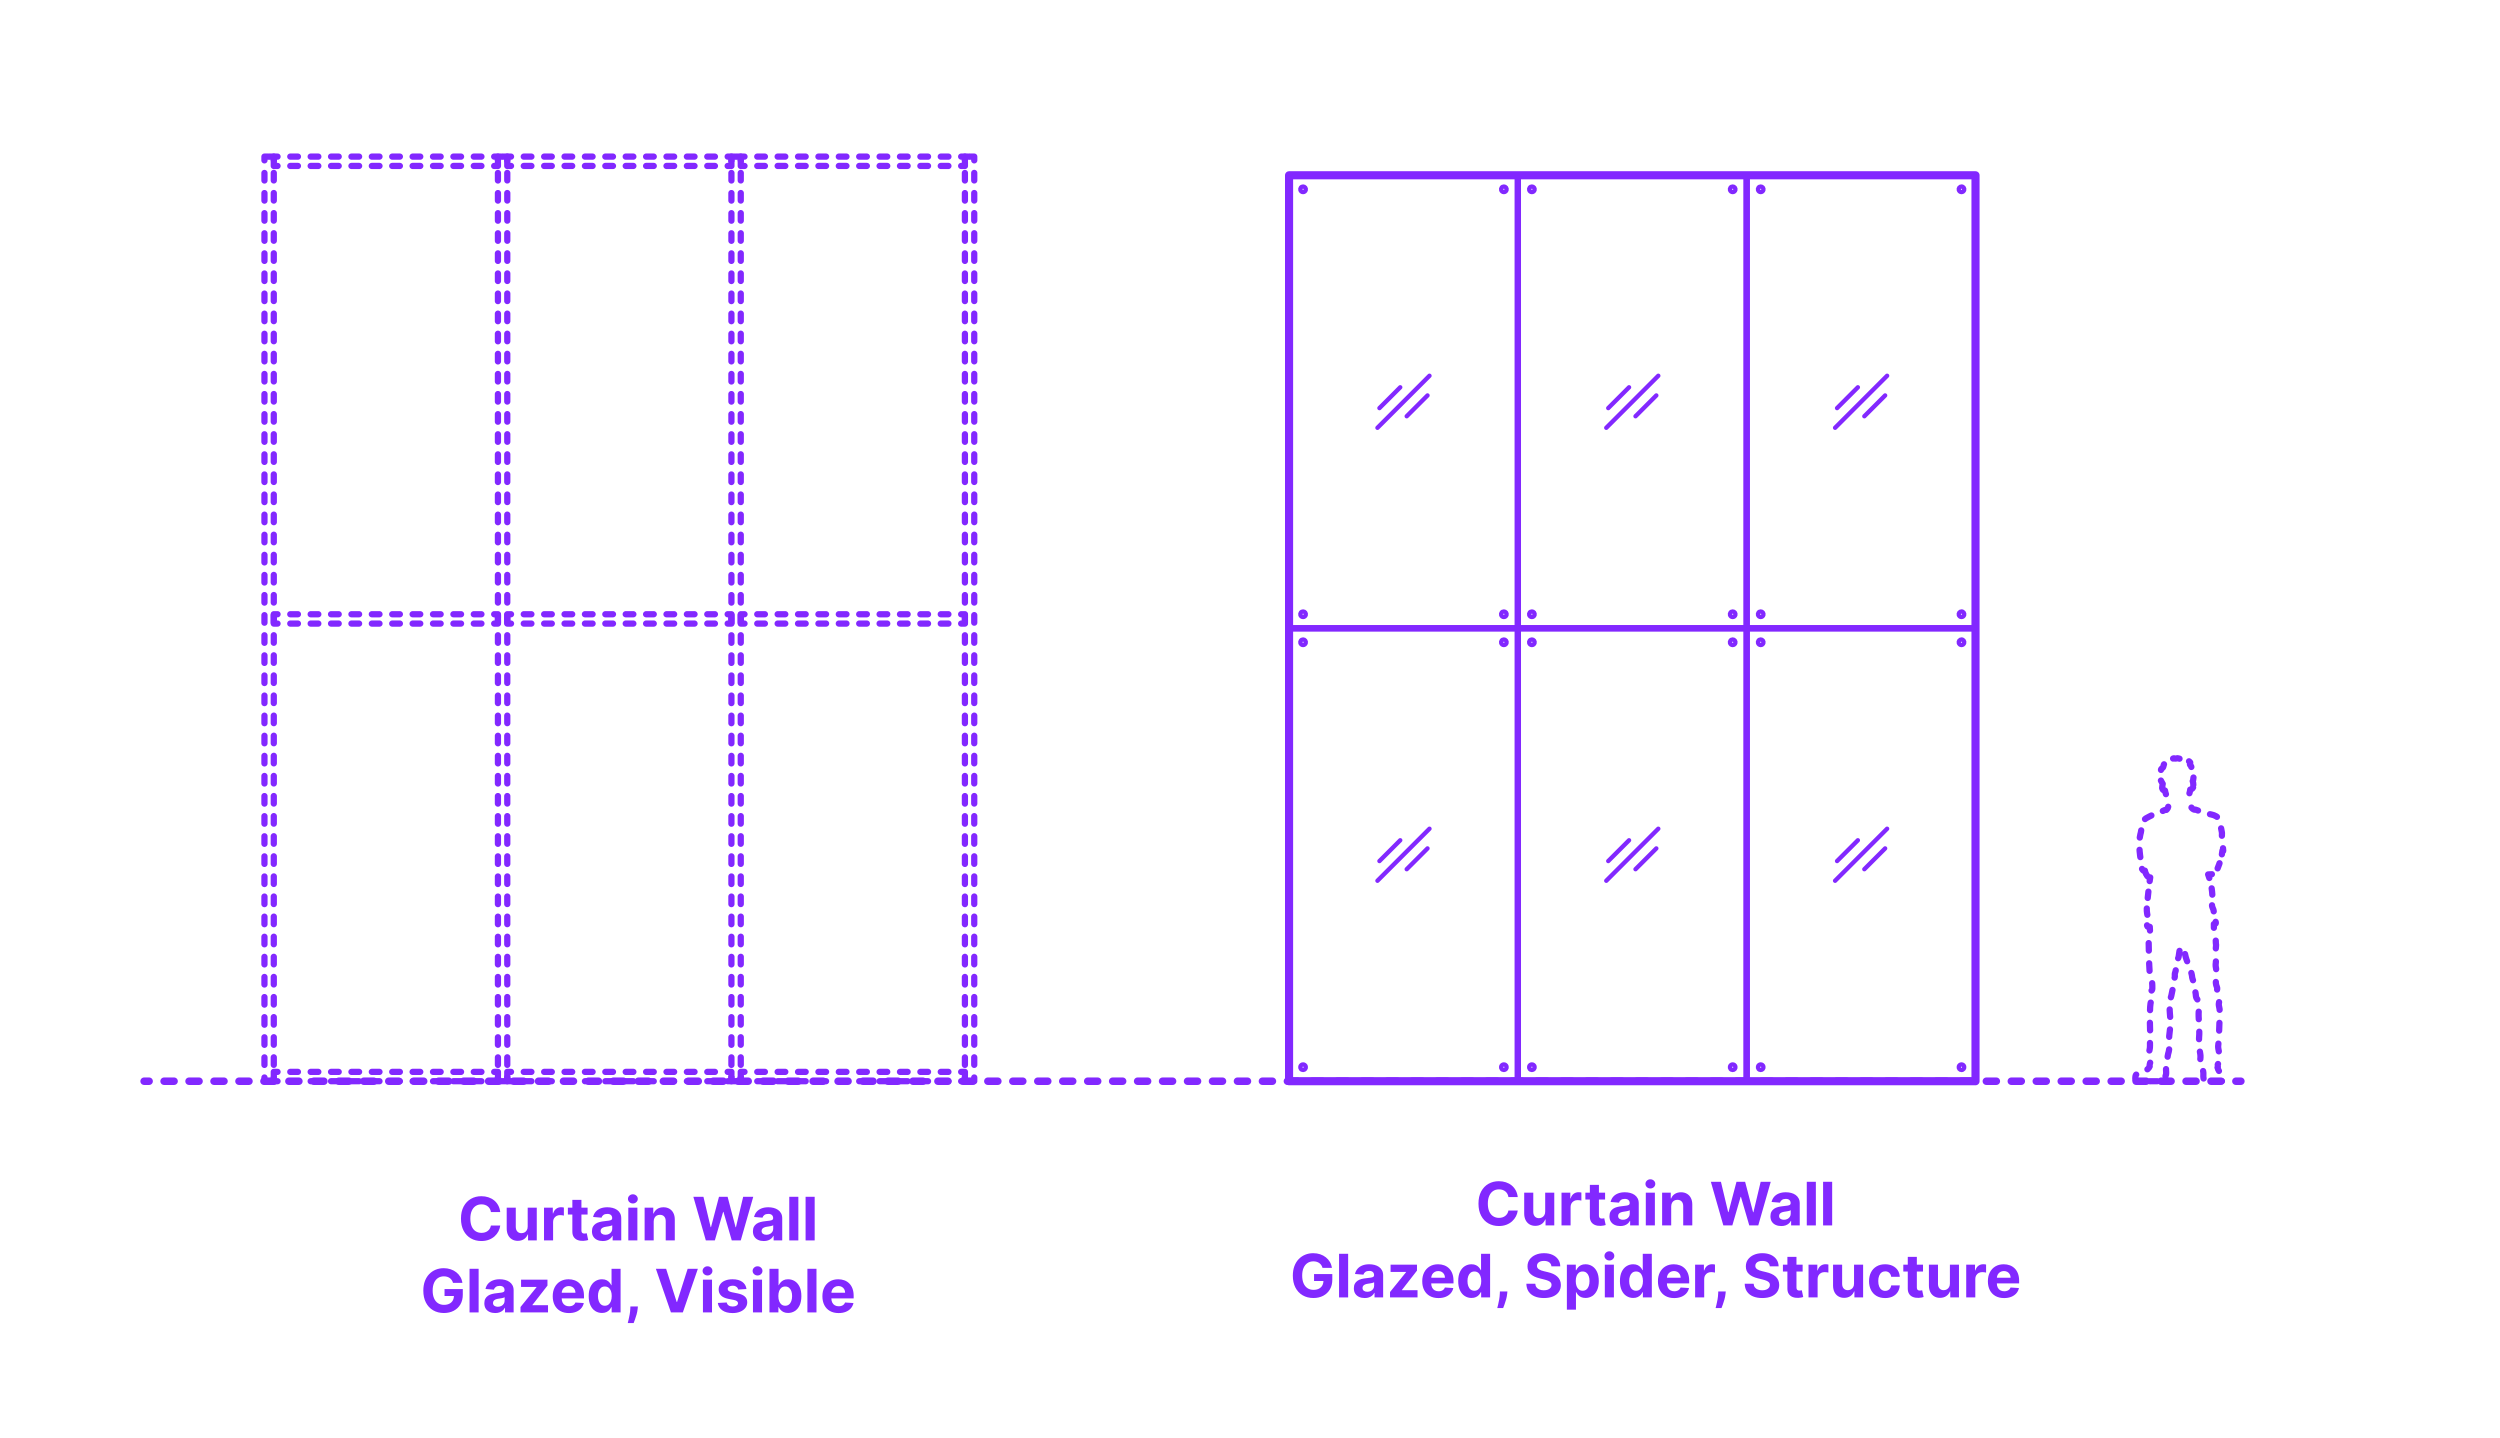 <?xml version="1.0" encoding="utf-8"?>
<!-- Generator: Adobe Illustrator 27.8.1, SVG Export Plug-In . SVG Version: 6.00 Build 0)  -->
<!DOCTYPE svg PUBLIC "-//W3C//DTD SVG 1.1//EN" "http://www.w3.org/Graphics/SVG/1.1/DTD/svg11.dtd">
<svg version="1.1" xmlns:x="http://ns.adobe.com/Extensibility/1.0/" xmlns:i="http://ns.adobe.com/AdobeIllustrator/10.0/" xmlns:graph="http://ns.adobe.com/Graphs/1.0/"
	 xmlns="http://www.w3.org/2000/svg" xmlns:xlink="http://www.w3.org/1999/xlink" xmlns:a="http://ns.adobe.com/AdobeSVGViewerExtensions/3.0/"
	 x="0px" y="0px" width="1000px" height="575px" viewBox="0 0 1000 575" enable-background="new 0 0 1000 575" xml:space="preserve"
	>
<g id="FILL-BACKGROUND">
	<rect x="0" y="0" fill="#FFFFFF" width="1000" height="575"/>
</g>
<g id="N-TEXT">
	<g id="MTEXT_00000154400147338344669290000007960290206308638851_">
		<g>
			<g>
				<g>
					<path fill="#8228FF" d="M607.1,478.826h-3.732c-0.068-0.483-0.208-0.913-0.418-1.291s-0.48-0.7-0.81-0.967
						s-0.709-0.472-1.138-0.614s-0.894-0.213-1.394-0.213c-0.903,0-1.69,0.223-2.36,0.669c-0.671,0.446-1.19,1.094-1.56,1.943
						c-0.37,0.85-0.555,1.879-0.555,3.09c0,1.244,0.187,2.29,0.559,3.136s0.894,1.486,1.563,1.917
						c0.671,0.432,1.446,0.648,2.327,0.648c0.494,0,0.953-0.065,1.376-0.196c0.424-0.13,0.8-0.322,1.13-0.575
						c0.329-0.253,0.604-0.561,0.822-0.925c0.219-0.363,0.371-0.778,0.456-1.244l3.732,0.017c-0.097,0.801-0.336,1.572-0.72,2.314
						c-0.384,0.741-0.897,1.403-1.543,1.986c-0.645,0.582-1.412,1.042-2.301,1.38c-0.89,0.338-1.894,0.507-3.013,0.507
						c-1.557,0-2.947-0.353-4.172-1.057c-1.225-0.704-2.19-1.724-2.897-3.06c-0.708-1.335-1.062-2.952-1.062-4.849
						c0-1.904,0.358-3.523,1.074-4.858c0.716-1.335,1.688-2.354,2.914-3.055c1.228-0.702,2.608-1.053,4.143-1.053
						c1.011,0,1.95,0.142,2.816,0.426s1.635,0.698,2.306,1.24c0.67,0.542,1.217,1.206,1.641,1.99
						C606.709,476.917,606.98,477.814,607.1,478.826z"/>
					<path fill="#8228FF" d="M618.077,484.596v-7.517h3.631v13.091h-3.486v-2.378h-0.137c-0.295,0.767-0.785,1.384-1.47,1.85
						s-1.519,0.699-2.501,0.699c-0.875,0-1.646-0.199-2.311-0.597c-0.664-0.397-1.183-0.963-1.555-1.696s-0.562-1.611-0.567-2.634
						v-8.335h3.631v7.688c0.006,0.772,0.213,1.383,0.622,1.833c0.409,0.449,0.958,0.673,1.646,0.673
						c0.438,0,0.847-0.101,1.227-0.302c0.381-0.202,0.689-0.501,0.925-0.899C617.968,485.672,618.082,485.181,618.077,484.596z"/>
					<path fill="#8228FF" d="M624.605,490.169v-13.091h3.52v2.284h0.137c0.238-0.812,0.639-1.428,1.201-1.845
						c0.562-0.418,1.211-0.626,1.943-0.626c0.182,0,0.378,0.011,0.588,0.034c0.211,0.022,0.396,0.054,0.555,0.094v3.221
						c-0.171-0.051-0.406-0.096-0.708-0.136c-0.301-0.04-0.576-0.06-0.826-0.06c-0.534,0-1.01,0.115-1.428,0.345
						s-0.747,0.55-0.988,0.959c-0.242,0.409-0.362,0.88-0.362,1.415v7.406H624.605z"/>
					<path fill="#8228FF" d="M642.034,477.079v2.727h-7.884v-2.727H642.034z M635.94,473.942h3.63v12.204
						c0,0.335,0.052,0.596,0.153,0.78c0.103,0.185,0.246,0.314,0.431,0.388s0.399,0.111,0.644,0.111
						c0.171,0,0.341-0.016,0.512-0.047c0.17-0.031,0.301-0.056,0.392-0.073l0.571,2.702c-0.182,0.057-0.438,0.124-0.768,0.201
						c-0.329,0.077-0.729,0.124-1.201,0.141c-0.875,0.034-1.641-0.083-2.297-0.35s-1.166-0.682-1.53-1.244
						c-0.363-0.562-0.542-1.273-0.536-2.131V473.942z"/>
					<path fill="#8228FF" d="M648.127,490.417c-0.835,0-1.579-0.146-2.232-0.439s-1.169-0.727-1.547-1.304s-0.566-1.297-0.566-2.161
						c0-0.727,0.133-1.338,0.4-1.833c0.267-0.494,0.631-0.892,1.091-1.193s0.984-0.529,1.572-0.682s1.206-0.261,1.854-0.324
						c0.762-0.08,1.375-0.155,1.841-0.226c0.466-0.071,0.804-0.177,1.015-0.319c0.21-0.142,0.315-0.352,0.315-0.631v-0.051
						c0-0.54-0.169-0.958-0.508-1.253c-0.338-0.295-0.816-0.443-1.436-0.443c-0.653,0-1.174,0.144-1.56,0.431
						c-0.387,0.287-0.643,0.646-0.768,1.078l-3.357-0.273c0.17-0.795,0.506-1.484,1.006-2.067c0.5-0.582,1.146-1.031,1.938-1.347
						c0.793-0.315,1.712-0.473,2.757-0.473c0.728,0,1.425,0.085,2.093,0.255c0.667,0.17,1.262,0.435,1.781,0.793
						s0.931,0.817,1.231,1.376s0.452,1.229,0.452,2.007v8.83h-3.443v-1.815h-0.103c-0.21,0.409-0.491,0.769-0.844,1.078
						c-0.353,0.31-0.775,0.551-1.27,0.725C649.346,490.33,648.775,490.417,648.127,490.417z M649.167,487.911
						c0.534,0,1.006-0.107,1.415-0.32s0.729-0.501,0.963-0.865c0.233-0.363,0.35-0.775,0.35-1.236v-1.389
						c-0.114,0.074-0.269,0.141-0.465,0.201c-0.195,0.06-0.416,0.113-0.66,0.162s-0.489,0.091-0.733,0.128s-0.466,0.07-0.664,0.098
						c-0.427,0.062-0.799,0.162-1.117,0.298c-0.318,0.136-0.565,0.319-0.741,0.549c-0.176,0.23-0.264,0.516-0.264,0.857
						c0,0.494,0.18,0.871,0.541,1.129C648.151,487.782,648.61,487.911,649.167,487.911z"/>
					<path fill="#8228FF" d="M660.152,475.391c-0.54,0-1.003-0.179-1.389-0.537c-0.387-0.358-0.58-0.79-0.58-1.295
						c0-0.505,0.193-0.939,0.58-1.3c0.386-0.361,0.847-0.541,1.381-0.541c0.545,0,1.01,0.179,1.393,0.537
						c0.384,0.358,0.576,0.79,0.576,1.295c0,0.505-0.192,0.939-0.576,1.299C661.154,475.211,660.692,475.391,660.152,475.391z
						 M658.32,490.169v-13.091h3.631v13.091H658.32z"/>
					<path fill="#8228FF" d="M668.479,482.601v7.568h-3.631v-13.091h3.46v2.31h0.153c0.29-0.761,0.775-1.365,1.458-1.811
						c0.682-0.446,1.508-0.669,2.479-0.669c0.909,0,1.702,0.199,2.378,0.597c0.676,0.397,1.202,0.964,1.577,1.7
						s0.562,1.612,0.562,2.629v8.335h-3.631v-7.688c0.006-0.801-0.199-1.428-0.613-1.879c-0.415-0.452-0.986-0.677-1.714-0.677
						c-0.488,0-0.919,0.105-1.291,0.315c-0.372,0.21-0.662,0.516-0.869,0.917C668.592,481.557,668.484,482.039,668.479,482.601z"/>
					<path fill="#8228FF" d="M689.334,490.169l-4.994-17.455h4.031l2.889,12.128h0.146l3.188-12.128h3.451l3.18,12.153h0.153
						l2.889-12.153h4.031l-4.994,17.455h-3.597l-3.324-11.412h-0.136l-3.315,11.412H689.334z"/>
					<path fill="#8228FF" d="M712.516,490.417c-0.835,0-1.579-0.146-2.232-0.439s-1.169-0.727-1.547-1.304s-0.566-1.297-0.566-2.161
						c0-0.727,0.133-1.338,0.4-1.833c0.267-0.494,0.631-0.892,1.091-1.193s0.984-0.529,1.572-0.682s1.206-0.261,1.854-0.324
						c0.762-0.08,1.375-0.155,1.841-0.226c0.466-0.071,0.804-0.177,1.015-0.319c0.21-0.142,0.315-0.352,0.315-0.631v-0.051
						c0-0.54-0.169-0.958-0.508-1.253c-0.338-0.295-0.816-0.443-1.436-0.443c-0.653,0-1.174,0.144-1.56,0.431
						c-0.387,0.287-0.643,0.646-0.768,1.078l-3.357-0.273c0.17-0.795,0.506-1.484,1.006-2.067c0.5-0.582,1.146-1.031,1.938-1.347
						c0.793-0.315,1.712-0.473,2.757-0.473c0.728,0,1.425,0.085,2.093,0.255c0.667,0.17,1.262,0.435,1.781,0.793
						s0.931,0.817,1.231,1.376s0.452,1.229,0.452,2.007v8.83h-3.443v-1.815h-0.103c-0.21,0.409-0.491,0.769-0.844,1.078
						c-0.353,0.31-0.775,0.551-1.27,0.725C713.734,490.33,713.164,490.417,712.516,490.417z M713.556,487.911
						c0.534,0,1.006-0.107,1.415-0.32s0.729-0.501,0.963-0.865c0.233-0.363,0.35-0.775,0.35-1.236v-1.389
						c-0.114,0.074-0.269,0.141-0.465,0.201c-0.195,0.06-0.416,0.113-0.66,0.162s-0.489,0.091-0.733,0.128s-0.466,0.07-0.664,0.098
						c-0.427,0.062-0.799,0.162-1.117,0.298c-0.318,0.136-0.565,0.319-0.741,0.549c-0.176,0.23-0.264,0.516-0.264,0.857
						c0,0.494,0.18,0.871,0.541,1.129C712.54,487.782,712.999,487.911,713.556,487.911z"/>
					<path fill="#8228FF" d="M726.34,472.715v17.455h-3.631v-17.455H726.34z"/>
					<path fill="#8228FF" d="M732.867,472.715v17.455h-3.631v-17.455H732.867z"/>
					<path fill="#8228FF" d="M529.012,507.157c-0.119-0.415-0.287-0.783-0.503-1.104c-0.216-0.321-0.479-0.594-0.788-0.818
						c-0.311-0.225-0.662-0.396-1.058-0.516c-0.395-0.119-0.83-0.179-1.308-0.179c-0.893,0-1.675,0.222-2.349,0.665
						c-0.673,0.443-1.197,1.086-1.572,1.93s-0.562,1.874-0.562,3.09s0.185,2.25,0.555,3.102c0.369,0.853,0.892,1.501,1.567,1.947
						c0.677,0.446,1.475,0.669,2.396,0.669c0.835,0,1.55-0.149,2.144-0.448s1.048-0.72,1.363-1.266s0.473-1.19,0.473-1.935
						l0.75,0.111h-4.5v-2.778h7.305v2.199c0,1.534-0.324,2.851-0.972,3.95c-0.648,1.1-1.54,1.946-2.677,2.54
						c-1.136,0.594-2.438,0.891-3.903,0.891c-1.636,0-3.073-0.362-4.312-1.087c-1.238-0.724-2.203-1.755-2.894-3.094
						c-0.69-1.338-1.035-2.927-1.035-4.769c0-1.415,0.206-2.677,0.618-3.788s0.989-2.053,1.734-2.825
						c0.744-0.773,1.61-1.361,2.6-1.764c0.988-0.403,2.06-0.605,3.213-0.605c0.988,0,1.909,0.144,2.761,0.431
						c0.853,0.287,1.609,0.692,2.271,1.214c0.662,0.523,1.203,1.144,1.624,1.862c0.42,0.719,0.69,1.51,0.81,2.374H529.012z"/>
					<path fill="#8228FF" d="M539.256,501.515v17.455h-3.631v-17.455H539.256z"/>
					<path fill="#8228FF" d="M545.886,519.216c-0.835,0-1.579-0.146-2.232-0.439s-1.169-0.727-1.547-1.304s-0.566-1.297-0.566-2.161
						c0-0.727,0.133-1.338,0.4-1.833c0.267-0.494,0.631-0.892,1.091-1.193s0.984-0.529,1.572-0.682s1.206-0.261,1.854-0.324
						c0.762-0.08,1.375-0.155,1.841-0.226c0.466-0.071,0.804-0.177,1.015-0.319c0.21-0.142,0.315-0.352,0.315-0.631v-0.051
						c0-0.54-0.169-0.958-0.508-1.253c-0.338-0.295-0.816-0.443-1.436-0.443c-0.653,0-1.174,0.144-1.56,0.431
						c-0.387,0.287-0.643,0.646-0.768,1.078L542,509.594c0.17-0.795,0.506-1.484,1.006-2.067c0.5-0.582,1.146-1.031,1.938-1.347
						c0.793-0.315,1.712-0.473,2.757-0.473c0.728,0,1.425,0.085,2.093,0.255c0.667,0.17,1.262,0.435,1.781,0.793
						s0.931,0.817,1.231,1.376s0.452,1.229,0.452,2.007v8.83h-3.443v-1.815h-0.103c-0.21,0.409-0.491,0.769-0.844,1.078
						c-0.353,0.31-0.775,0.551-1.27,0.725C547.104,519.13,546.534,519.216,545.886,519.216z M546.926,516.711
						c0.534,0,1.006-0.107,1.415-0.32s0.729-0.501,0.963-0.865c0.233-0.363,0.35-0.775,0.35-1.236v-1.389
						c-0.114,0.074-0.269,0.141-0.465,0.201c-0.195,0.06-0.416,0.113-0.66,0.162s-0.489,0.091-0.733,0.128s-0.466,0.07-0.664,0.098
						c-0.427,0.062-0.799,0.162-1.117,0.298c-0.318,0.136-0.565,0.319-0.741,0.549c-0.176,0.23-0.264,0.516-0.264,0.857
						c0,0.494,0.18,0.871,0.541,1.129C545.91,516.582,546.369,516.711,546.926,516.711z"/>
					<path fill="#8228FF" d="M556.011,518.969v-2.165l6.409-7.935v-0.094h-6.188v-2.897h10.56v2.361l-6.017,7.738v0.094h6.238v2.898
						H556.011z"/>
					<path fill="#8228FF" d="M575.392,519.225c-1.347,0-2.504-0.274-3.473-0.823s-1.715-1.327-2.237-2.335
						c-0.523-1.009-0.784-2.203-0.784-3.584c0-1.347,0.261-2.528,0.784-3.545c0.522-1.017,1.26-1.81,2.211-2.378
						c0.952-0.568,2.07-0.852,3.354-0.852c0.863,0,1.669,0.138,2.416,0.413c0.747,0.276,1.4,0.689,1.96,1.24
						s0.996,1.243,1.309,2.075c0.312,0.833,0.469,1.806,0.469,2.919v0.997h-11.055v-2.25h7.637c0-0.522-0.113-0.985-0.341-1.389
						c-0.228-0.403-0.541-0.72-0.941-0.95c-0.401-0.23-0.865-0.345-1.394-0.345c-0.552,0-1.039,0.126-1.462,0.379
						c-0.424,0.253-0.754,0.591-0.993,1.014c-0.238,0.423-0.36,0.894-0.366,1.411v2.139c0,0.647,0.121,1.208,0.362,1.679
						c0.241,0.472,0.584,0.835,1.027,1.091c0.442,0.255,0.968,0.383,1.576,0.383c0.403,0,0.772-0.057,1.108-0.17
						c0.335-0.114,0.622-0.284,0.86-0.511c0.238-0.228,0.421-0.506,0.546-0.835l3.357,0.222c-0.17,0.807-0.519,1.51-1.044,2.109
						s-1.201,1.065-2.028,1.398C577.424,519.059,576.471,519.225,575.392,519.225z"/>
					<path fill="#8228FF" d="M588.594,519.182c-0.995,0-1.894-0.257-2.698-0.771c-0.804-0.514-1.44-1.273-1.909-2.276
						c-0.469-1.002-0.703-2.234-0.703-3.694c0-1.5,0.242-2.749,0.725-3.746c0.483-0.998,1.127-1.745,1.931-2.242
						s1.686-0.746,2.646-0.746c0.732,0,1.345,0.124,1.837,0.371c0.491,0.247,0.889,0.554,1.192,0.92
						c0.305,0.367,0.536,0.726,0.695,1.078h0.11v-6.562h3.622v17.455h-3.579v-2.097h-0.153c-0.171,0.364-0.411,0.723-0.721,1.078
						c-0.31,0.355-0.71,0.649-1.201,0.882C589.896,519.066,589.298,519.182,588.594,519.182z M589.744,516.293
						c0.585,0,1.081-0.16,1.487-0.481c0.406-0.321,0.719-0.771,0.938-1.351c0.219-0.58,0.328-1.259,0.328-2.037
						s-0.108-1.455-0.324-2.028s-0.528-1.017-0.938-1.33s-0.906-0.469-1.491-0.469c-0.597,0-1.1,0.162-1.509,0.486
						c-0.409,0.324-0.719,0.772-0.929,1.347c-0.211,0.574-0.315,1.238-0.315,1.994c0,0.761,0.106,1.433,0.319,2.016
						s0.522,1.037,0.929,1.364S589.147,516.293,589.744,516.293z"/>
					<path fill="#8228FF" d="M602.963,516.583l-0.094,0.938c-0.074,0.75-0.215,1.499-0.422,2.246
						c-0.208,0.747-0.424,1.425-0.648,2.033s-0.404,1.085-0.541,1.432h-2.353c0.086-0.335,0.202-0.802,0.35-1.402
						s0.287-1.271,0.418-2.016c0.131-0.745,0.213-1.503,0.247-2.275l0.043-0.955H602.963z"/>
					<path fill="#8228FF" d="M620.57,506.535c-0.068-0.688-0.361-1.222-0.878-1.603c-0.518-0.38-1.219-0.571-2.105-0.571
						c-0.603,0-1.11,0.084-1.525,0.251s-0.731,0.399-0.95,0.694c-0.219,0.296-0.328,0.631-0.328,1.006
						c-0.012,0.312,0.056,0.585,0.2,0.818s0.345,0.433,0.601,0.601c0.256,0.168,0.552,0.312,0.887,0.435
						c0.335,0.123,0.693,0.226,1.074,0.311l1.567,0.375c0.762,0.171,1.461,0.398,2.097,0.682c0.637,0.284,1.188,0.633,1.653,1.048
						c0.466,0.415,0.828,0.903,1.087,1.466s0.391,1.208,0.396,1.935c-0.006,1.068-0.277,1.993-0.814,2.774
						c-0.536,0.781-1.31,1.386-2.317,1.815c-1.009,0.429-2.224,0.644-3.644,0.644c-1.409,0-2.636-0.216-3.678-0.647
						c-1.043-0.432-1.855-1.073-2.438-1.922c-0.583-0.85-0.888-1.902-0.916-3.158h3.57c0.04,0.585,0.209,1.072,0.508,1.461
						c0.298,0.389,0.698,0.682,1.201,0.878s1.072,0.294,1.709,0.294c0.625,0,1.169-0.091,1.632-0.272
						c0.463-0.182,0.823-0.435,1.078-0.759c0.256-0.324,0.384-0.696,0.384-1.116c0-0.392-0.115-0.722-0.345-0.989
						c-0.23-0.267-0.565-0.494-1.006-0.682s-0.979-0.358-1.615-0.512l-1.9-0.477c-1.472-0.358-2.634-0.917-3.486-1.679
						c-0.852-0.761-1.275-1.787-1.27-3.077c-0.006-1.057,0.277-1.98,0.848-2.77c0.571-0.79,1.356-1.406,2.356-1.849
						c1-0.443,2.137-0.665,3.409-0.665c1.296,0,2.428,0.222,3.396,0.665c0.969,0.443,1.723,1.06,2.263,1.849
						c0.54,0.79,0.818,1.705,0.836,2.745H620.57z"/>
					<path fill="#8228FF" d="M626.749,523.878v-18h3.579v2.199h0.162c0.159-0.352,0.391-0.711,0.694-1.078
						c0.305-0.366,0.702-0.673,1.193-0.92s1.104-0.371,1.837-0.371c0.954,0,1.835,0.249,2.642,0.746
						c0.808,0.497,1.452,1.244,1.936,2.242c0.482,0.997,0.724,2.246,0.724,3.746c0,1.46-0.234,2.692-0.703,3.694
						c-0.469,1.003-1.104,1.762-1.909,2.276c-0.804,0.514-1.703,0.771-2.697,0.771c-0.704,0-1.303-0.116-1.794-0.349
						s-0.894-0.527-1.206-0.882c-0.312-0.355-0.551-0.714-0.716-1.078h-0.11v7.006H626.749z M630.303,512.424
						c0,0.778,0.108,1.458,0.324,2.037c0.216,0.579,0.528,1.03,0.938,1.351c0.409,0.321,0.906,0.481,1.491,0.481
						c0.591,0,1.091-0.163,1.5-0.49s0.721-0.781,0.934-1.364s0.319-1.254,0.319-2.016c0-0.756-0.105-1.42-0.315-1.994
						c-0.21-0.574-0.52-1.023-0.929-1.347c-0.409-0.324-0.912-0.486-1.509-0.486c-0.591,0-1.09,0.156-1.496,0.469
						s-0.717,0.756-0.933,1.33S630.303,511.646,630.303,512.424z"/>
					<path fill="#8228FF" d="M643.76,504.191c-0.54,0-1.003-0.179-1.389-0.537c-0.387-0.358-0.58-0.79-0.58-1.295
						c0-0.505,0.193-0.939,0.58-1.3c0.386-0.361,0.847-0.541,1.381-0.541c0.545,0,1.01,0.179,1.393,0.537
						c0.384,0.358,0.576,0.79,0.576,1.295c0,0.505-0.192,0.939-0.576,1.299C644.762,504.011,644.3,504.191,643.76,504.191z
						 M641.928,518.969v-13.091h3.631v13.091H641.928z"/>
					<path fill="#8228FF" d="M653.279,519.182c-0.994,0-1.894-0.257-2.697-0.771c-0.805-0.514-1.44-1.273-1.909-2.276
						c-0.469-1.002-0.703-2.234-0.703-3.694c0-1.5,0.241-2.749,0.725-3.746c0.482-0.998,1.126-1.745,1.93-2.242
						c0.805-0.497,1.687-0.746,2.646-0.746c0.733,0,1.346,0.124,1.837,0.371s0.89,0.554,1.193,0.92
						c0.304,0.367,0.535,0.726,0.694,1.078h0.111v-6.562h3.622v17.455h-3.58v-2.097h-0.153c-0.17,0.364-0.41,0.723-0.72,1.078
						c-0.311,0.355-0.711,0.649-1.202,0.882S653.983,519.182,653.279,519.182z M654.43,516.293c0.585,0,1.081-0.16,1.487-0.481
						c0.406-0.321,0.719-0.771,0.938-1.351c0.219-0.58,0.328-1.259,0.328-2.037s-0.107-1.455-0.324-2.028
						c-0.216-0.574-0.528-1.017-0.938-1.33c-0.408-0.312-0.906-0.469-1.491-0.469c-0.597,0-1.1,0.162-1.509,0.486
						c-0.408,0.324-0.719,0.772-0.929,1.347c-0.21,0.574-0.315,1.238-0.315,1.994c0,0.761,0.106,1.433,0.32,2.016
						c0.213,0.583,0.522,1.037,0.929,1.364S653.833,516.293,654.43,516.293z"/>
					<path fill="#8228FF" d="M669.668,519.225c-1.347,0-2.504-0.274-3.473-0.823s-1.715-1.327-2.237-2.335
						c-0.523-1.009-0.784-2.203-0.784-3.584c0-1.347,0.261-2.528,0.784-3.545c0.522-1.017,1.26-1.81,2.211-2.378
						c0.952-0.568,2.07-0.852,3.354-0.852c0.863,0,1.669,0.138,2.416,0.413c0.747,0.276,1.4,0.689,1.96,1.24
						s0.996,1.243,1.309,2.075c0.312,0.833,0.469,1.806,0.469,2.919v0.997h-11.055v-2.25h7.637c0-0.522-0.113-0.985-0.341-1.389
						c-0.228-0.403-0.541-0.72-0.941-0.95c-0.401-0.23-0.865-0.345-1.394-0.345c-0.552,0-1.039,0.126-1.462,0.379
						c-0.424,0.253-0.754,0.591-0.993,1.014c-0.238,0.423-0.36,0.894-0.366,1.411v2.139c0,0.647,0.121,1.208,0.362,1.679
						c0.241,0.472,0.584,0.835,1.027,1.091c0.442,0.255,0.968,0.383,1.576,0.383c0.403,0,0.772-0.057,1.108-0.17
						c0.335-0.114,0.622-0.284,0.86-0.511c0.238-0.228,0.421-0.506,0.546-0.835l3.357,0.222c-0.17,0.807-0.519,1.51-1.044,2.109
						s-1.201,1.065-2.028,1.398C671.7,519.059,670.747,519.225,669.668,519.225z"/>
					<path fill="#8228FF" d="M678.046,518.969v-13.091h3.52v2.284h0.137c0.238-0.812,0.639-1.428,1.201-1.845
						c0.562-0.418,1.211-0.626,1.943-0.626c0.182,0,0.378,0.011,0.588,0.034c0.211,0.022,0.396,0.054,0.555,0.094v3.221
						c-0.171-0.051-0.406-0.096-0.708-0.136c-0.301-0.04-0.576-0.06-0.826-0.06c-0.534,0-1.01,0.115-1.428,0.345
						s-0.747,0.55-0.988,0.959c-0.242,0.409-0.362,0.88-0.362,1.415v7.406H678.046z"/>
					<path fill="#8228FF" d="M690.302,516.583l-0.094,0.938c-0.074,0.75-0.215,1.499-0.422,2.246
						c-0.208,0.747-0.424,1.425-0.648,2.033s-0.404,1.085-0.541,1.432h-2.353c0.086-0.335,0.202-0.802,0.35-1.402
						s0.287-1.271,0.418-2.016c0.131-0.745,0.213-1.503,0.247-2.275l0.043-0.955H690.302z"/>
					<path fill="#8228FF" d="M707.909,506.535c-0.068-0.688-0.361-1.222-0.878-1.603c-0.518-0.38-1.219-0.571-2.105-0.571
						c-0.603,0-1.11,0.084-1.525,0.251s-0.731,0.399-0.95,0.694c-0.219,0.296-0.328,0.631-0.328,1.006
						c-0.012,0.312,0.056,0.585,0.2,0.818s0.345,0.433,0.601,0.601c0.256,0.168,0.552,0.312,0.887,0.435
						c0.335,0.123,0.693,0.226,1.074,0.311l1.567,0.375c0.762,0.171,1.461,0.398,2.097,0.682c0.637,0.284,1.188,0.633,1.653,1.048
						c0.466,0.415,0.828,0.903,1.087,1.466s0.391,1.208,0.396,1.935c-0.006,1.068-0.277,1.993-0.814,2.774
						c-0.536,0.781-1.31,1.386-2.317,1.815c-1.009,0.429-2.224,0.644-3.644,0.644c-1.409,0-2.636-0.216-3.678-0.647
						c-1.043-0.432-1.855-1.073-2.438-1.922c-0.583-0.85-0.888-1.902-0.916-3.158h3.57c0.04,0.585,0.209,1.072,0.508,1.461
						c0.298,0.389,0.698,0.682,1.201,0.878s1.072,0.294,1.709,0.294c0.625,0,1.169-0.091,1.632-0.272
						c0.463-0.182,0.823-0.435,1.078-0.759c0.256-0.324,0.384-0.696,0.384-1.116c0-0.392-0.115-0.722-0.345-0.989
						c-0.23-0.267-0.565-0.494-1.006-0.682s-0.979-0.358-1.615-0.512l-1.9-0.477c-1.472-0.358-2.634-0.917-3.486-1.679
						c-0.852-0.761-1.275-1.787-1.27-3.077c-0.006-1.057,0.277-1.98,0.848-2.77c0.571-0.79,1.356-1.406,2.356-1.849
						c1-0.443,2.137-0.665,3.409-0.665c1.296,0,2.428,0.222,3.396,0.665c0.969,0.443,1.723,1.06,2.263,1.849
						c0.54,0.79,0.818,1.705,0.836,2.745H707.909z"/>
					<path fill="#8228FF" d="M721.051,505.878v2.727h-7.884v-2.727H721.051z M714.957,502.742h3.631v12.204
						c0,0.335,0.051,0.596,0.153,0.78s0.246,0.314,0.431,0.388s0.398,0.111,0.644,0.111c0.17,0,0.341-0.016,0.511-0.047
						c0.171-0.031,0.302-0.056,0.393-0.073l0.57,2.702c-0.182,0.057-0.438,0.124-0.767,0.201c-0.33,0.077-0.73,0.124-1.202,0.141
						c-0.875,0.034-1.641-0.083-2.297-0.35s-1.166-0.682-1.529-1.244c-0.364-0.562-0.543-1.273-0.537-2.131V502.742z"/>
					<path fill="#8228FF" d="M723.411,518.969v-13.091h3.521v2.284h0.136c0.239-0.812,0.64-1.428,1.202-1.845
						c0.562-0.418,1.21-0.626,1.943-0.626c0.182,0,0.378,0.011,0.588,0.034c0.21,0.022,0.395,0.054,0.554,0.094v3.221
						c-0.17-0.051-0.406-0.096-0.707-0.136c-0.302-0.04-0.577-0.06-0.827-0.06c-0.534,0-1.01,0.115-1.428,0.345
						c-0.417,0.23-0.747,0.55-0.988,0.959c-0.241,0.409-0.362,0.88-0.362,1.415v7.406H723.411z"/>
					<path fill="#8228FF" d="M741.615,513.396v-7.517h3.631v13.091h-3.485v-2.378h-0.137c-0.296,0.767-0.785,1.384-1.47,1.85
						c-0.686,0.466-1.519,0.699-2.502,0.699c-0.875,0-1.645-0.199-2.31-0.597c-0.665-0.397-1.184-0.963-1.556-1.696
						s-0.561-1.611-0.566-2.634v-8.335h3.631v7.688c0.005,0.772,0.213,1.383,0.622,1.833c0.409,0.449,0.957,0.673,1.645,0.673
						c0.438,0,0.847-0.101,1.228-0.302s0.688-0.501,0.925-0.899C741.506,514.472,741.621,513.98,741.615,513.396z"/>
					<path fill="#8228FF" d="M754.059,519.225c-1.341,0-2.493-0.286-3.456-0.857c-0.963-0.571-1.701-1.365-2.216-2.382
						s-0.771-2.188-0.771-3.511c0-1.341,0.26-2.519,0.78-3.533c0.52-1.014,1.26-1.807,2.22-2.378
						c0.96-0.571,2.103-0.856,3.427-0.856c1.142,0,2.142,0.208,3,0.622c0.857,0.415,1.536,0.997,2.036,1.747
						s0.776,1.631,0.827,2.642h-3.426c-0.097-0.653-0.352-1.18-0.763-1.581c-0.412-0.4-0.951-0.601-1.615-0.601
						c-0.562,0-1.053,0.152-1.471,0.456c-0.417,0.304-0.742,0.746-0.976,1.326s-0.35,1.281-0.35,2.105
						c0,0.835,0.115,1.545,0.346,2.131c0.229,0.585,0.555,1.031,0.976,1.338c0.42,0.307,0.912,0.46,1.475,0.46
						c0.414,0,0.788-0.085,1.12-0.255c0.333-0.17,0.608-0.419,0.827-0.746s0.362-0.72,0.431-1.181h3.426
						c-0.057,1-0.328,1.879-0.813,2.638c-0.486,0.759-1.155,1.351-2.008,1.777C756.232,519.012,755.224,519.225,754.059,519.225z"/>
					<path fill="#8228FF" d="M769.204,505.878v2.727h-7.884v-2.727H769.204z M763.11,502.742h3.63v12.204
						c0,0.335,0.052,0.596,0.153,0.78c0.103,0.185,0.246,0.314,0.431,0.388s0.399,0.111,0.644,0.111
						c0.171,0,0.341-0.016,0.512-0.047c0.17-0.031,0.301-0.056,0.392-0.073l0.571,2.702c-0.182,0.057-0.438,0.124-0.768,0.201
						c-0.329,0.077-0.729,0.124-1.201,0.141c-0.875,0.034-1.641-0.083-2.297-0.35s-1.166-0.682-1.53-1.244
						c-0.363-0.562-0.542-1.273-0.536-2.131V502.742z"/>
					<path fill="#8228FF" d="M779.959,513.396v-7.517h3.631v13.091h-3.485v-2.378h-0.137c-0.296,0.767-0.785,1.384-1.47,1.85
						c-0.686,0.466-1.519,0.699-2.502,0.699c-0.875,0-1.645-0.199-2.31-0.597c-0.665-0.397-1.184-0.963-1.556-1.696
						s-0.561-1.611-0.566-2.634v-8.335h3.631v7.688c0.005,0.772,0.213,1.383,0.622,1.833c0.409,0.449,0.957,0.673,1.645,0.673
						c0.438,0,0.847-0.101,1.228-0.302s0.688-0.501,0.925-0.899C779.85,514.472,779.965,513.98,779.959,513.396z"/>
					<path fill="#8228FF" d="M786.487,518.969v-13.091h3.52v2.284h0.137c0.238-0.812,0.639-1.428,1.201-1.845
						c0.562-0.418,1.211-0.626,1.943-0.626c0.182,0,0.378,0.011,0.588,0.034c0.211,0.022,0.396,0.054,0.555,0.094v3.221
						c-0.171-0.051-0.406-0.096-0.708-0.136c-0.301-0.04-0.576-0.06-0.826-0.06c-0.534,0-1.01,0.115-1.428,0.345
						s-0.747,0.55-0.988,0.959c-0.242,0.409-0.362,0.88-0.362,1.415v7.406H786.487z"/>
					<path fill="#8228FF" d="M801.649,519.225c-1.347,0-2.504-0.274-3.473-0.823s-1.715-1.327-2.237-2.335
						c-0.523-1.009-0.784-2.203-0.784-3.584c0-1.347,0.261-2.528,0.784-3.545c0.522-1.017,1.26-1.81,2.211-2.378
						c0.952-0.568,2.07-0.852,3.354-0.852c0.863,0,1.669,0.138,2.416,0.413c0.747,0.276,1.4,0.689,1.96,1.24
						s0.996,1.243,1.309,2.075c0.312,0.833,0.469,1.806,0.469,2.919v0.997h-11.055v-2.25h7.637c0-0.522-0.113-0.985-0.341-1.389
						c-0.228-0.403-0.541-0.72-0.941-0.95c-0.401-0.23-0.865-0.345-1.394-0.345c-0.552,0-1.039,0.126-1.462,0.379
						c-0.424,0.253-0.754,0.591-0.993,1.014c-0.238,0.423-0.36,0.894-0.366,1.411v2.139c0,0.647,0.121,1.208,0.362,1.679
						c0.241,0.472,0.584,0.835,1.027,1.091c0.442,0.255,0.968,0.383,1.576,0.383c0.403,0,0.772-0.057,1.108-0.17
						c0.335-0.114,0.622-0.284,0.86-0.511c0.238-0.228,0.421-0.506,0.546-0.835l3.357,0.222c-0.17,0.807-0.519,1.51-1.044,2.109
						s-1.201,1.065-2.028,1.398C803.682,519.059,802.729,519.225,801.649,519.225z"/>
				</g>
			</g>
		</g>
	</g>
	<g id="MTEXT_00000095299012852772989590000010055588276962108333_">
		<g>
			<g>
				<g>
					<path fill="#8228FF" d="M200.1,484.826h-3.732c-0.068-0.483-0.208-0.913-0.418-1.291s-0.48-0.7-0.81-0.967
						s-0.709-0.472-1.138-0.614s-0.894-0.213-1.394-0.213c-0.903,0-1.69,0.223-2.36,0.669c-0.671,0.446-1.19,1.094-1.56,1.943
						c-0.37,0.85-0.555,1.879-0.555,3.09c0,1.244,0.187,2.29,0.559,3.136s0.894,1.486,1.563,1.917
						c0.671,0.432,1.446,0.648,2.327,0.648c0.494,0,0.953-0.065,1.376-0.196c0.424-0.13,0.8-0.322,1.13-0.575
						c0.329-0.253,0.604-0.561,0.822-0.925c0.219-0.363,0.371-0.778,0.456-1.244l3.732,0.017c-0.097,0.801-0.336,1.572-0.72,2.314
						c-0.384,0.741-0.897,1.403-1.543,1.986c-0.645,0.582-1.412,1.042-2.301,1.38c-0.89,0.338-1.894,0.507-3.013,0.507
						c-1.557,0-2.947-0.353-4.172-1.057c-1.225-0.704-2.19-1.724-2.897-3.06c-0.708-1.335-1.062-2.952-1.062-4.849
						c0-1.904,0.358-3.523,1.074-4.858c0.716-1.335,1.688-2.354,2.914-3.055c1.228-0.702,2.608-1.053,4.143-1.053
						c1.011,0,1.95,0.142,2.816,0.426s1.635,0.698,2.306,1.24c0.67,0.542,1.217,1.206,1.641,1.99
						C199.709,482.917,199.98,483.814,200.1,484.826z"/>
					<path fill="#8228FF" d="M211.077,490.596v-7.517h3.631v13.091h-3.486v-2.378h-0.137c-0.295,0.767-0.785,1.384-1.47,1.85
						s-1.519,0.699-2.501,0.699c-0.875,0-1.646-0.199-2.311-0.597c-0.664-0.397-1.183-0.963-1.555-1.696s-0.562-1.611-0.567-2.634
						v-8.335h3.631v7.688c0.006,0.772,0.213,1.383,0.622,1.833c0.409,0.449,0.958,0.673,1.646,0.673
						c0.438,0,0.847-0.101,1.227-0.302c0.381-0.202,0.689-0.501,0.925-0.899C210.968,491.672,211.082,491.181,211.077,490.596z"/>
					<path fill="#8228FF" d="M217.605,496.169v-13.091h3.52v2.284h0.137c0.238-0.812,0.639-1.428,1.201-1.845
						c0.562-0.418,1.211-0.626,1.943-0.626c0.182,0,0.378,0.011,0.588,0.034c0.211,0.022,0.396,0.054,0.555,0.094v3.221
						c-0.171-0.051-0.406-0.096-0.708-0.136c-0.301-0.04-0.576-0.06-0.826-0.06c-0.534,0-1.01,0.115-1.428,0.345
						s-0.747,0.55-0.988,0.959c-0.242,0.409-0.362,0.88-0.362,1.415v7.406H217.605z"/>
					<path fill="#8228FF" d="M235.034,483.079v2.727h-7.884v-2.727H235.034z M228.94,479.942h3.63v12.204
						c0,0.335,0.052,0.596,0.153,0.78c0.103,0.185,0.246,0.314,0.431,0.388s0.399,0.111,0.644,0.111
						c0.171,0,0.341-0.016,0.512-0.047c0.17-0.031,0.301-0.056,0.392-0.073l0.571,2.702c-0.182,0.057-0.438,0.124-0.768,0.201
						c-0.329,0.077-0.729,0.124-1.201,0.141c-0.875,0.034-1.641-0.083-2.297-0.35s-1.166-0.682-1.53-1.244
						c-0.363-0.562-0.542-1.273-0.536-2.131V479.942z"/>
					<path fill="#8228FF" d="M241.127,496.417c-0.835,0-1.579-0.146-2.232-0.439s-1.169-0.727-1.547-1.304s-0.566-1.297-0.566-2.161
						c0-0.727,0.133-1.338,0.4-1.833c0.267-0.494,0.631-0.892,1.091-1.193s0.984-0.529,1.572-0.682s1.206-0.261,1.854-0.324
						c0.762-0.08,1.375-0.155,1.841-0.226c0.466-0.071,0.804-0.177,1.015-0.319c0.21-0.142,0.315-0.352,0.315-0.631v-0.051
						c0-0.54-0.169-0.958-0.508-1.253c-0.338-0.295-0.816-0.443-1.436-0.443c-0.653,0-1.174,0.144-1.56,0.431
						c-0.387,0.287-0.643,0.646-0.768,1.078l-3.357-0.273c0.17-0.795,0.506-1.484,1.006-2.067c0.5-0.582,1.146-1.031,1.938-1.347
						c0.793-0.315,1.712-0.473,2.757-0.473c0.728,0,1.425,0.085,2.093,0.255c0.667,0.17,1.262,0.435,1.781,0.793
						s0.931,0.817,1.231,1.376s0.452,1.229,0.452,2.007v8.83h-3.443v-1.815h-0.103c-0.21,0.409-0.491,0.769-0.844,1.078
						c-0.353,0.31-0.775,0.551-1.27,0.725C242.346,496.33,241.775,496.417,241.127,496.417z M242.167,493.911
						c0.534,0,1.006-0.107,1.415-0.32s0.729-0.501,0.963-0.865c0.233-0.363,0.35-0.775,0.35-1.236v-1.389
						c-0.114,0.074-0.269,0.141-0.465,0.201c-0.195,0.06-0.416,0.113-0.66,0.162s-0.489,0.091-0.733,0.128s-0.466,0.07-0.664,0.098
						c-0.427,0.062-0.799,0.162-1.117,0.298c-0.318,0.136-0.565,0.319-0.741,0.549c-0.176,0.23-0.264,0.516-0.264,0.857
						c0,0.494,0.18,0.871,0.541,1.129C241.151,493.782,241.61,493.911,242.167,493.911z"/>
					<path fill="#8228FF" d="M253.152,481.391c-0.54,0-1.003-0.179-1.389-0.537c-0.387-0.358-0.58-0.79-0.58-1.295
						c0-0.505,0.193-0.939,0.58-1.3c0.386-0.361,0.847-0.541,1.381-0.541c0.545,0,1.01,0.179,1.393,0.537
						c0.384,0.358,0.576,0.79,0.576,1.295c0,0.505-0.192,0.939-0.576,1.299C254.154,481.211,253.692,481.391,253.152,481.391z
						 M251.32,496.169v-13.091h3.631v13.091H251.32z"/>
					<path fill="#8228FF" d="M261.479,488.601v7.568h-3.631v-13.091h3.46v2.31h0.153c0.29-0.761,0.775-1.365,1.458-1.811
						c0.682-0.446,1.508-0.669,2.479-0.669c0.909,0,1.702,0.199,2.378,0.597c0.676,0.397,1.202,0.964,1.577,1.7
						s0.562,1.612,0.562,2.629v8.335h-3.631v-7.688c0.006-0.801-0.199-1.428-0.613-1.879c-0.415-0.452-0.986-0.677-1.714-0.677
						c-0.488,0-0.919,0.105-1.291,0.315c-0.372,0.21-0.662,0.516-0.869,0.917C261.592,487.557,261.484,488.039,261.479,488.601z"/>
					<path fill="#8228FF" d="M282.334,496.169l-4.994-17.455h4.031l2.889,12.128h0.146l3.188-12.128h3.451l3.18,12.153h0.153
						l2.889-12.153h4.031l-4.994,17.455h-3.597l-3.324-11.412h-0.136l-3.315,11.412H282.334z"/>
					<path fill="#8228FF" d="M305.516,496.417c-0.835,0-1.579-0.146-2.232-0.439s-1.169-0.727-1.547-1.304s-0.566-1.297-0.566-2.161
						c0-0.727,0.133-1.338,0.4-1.833c0.267-0.494,0.631-0.892,1.091-1.193s0.984-0.529,1.572-0.682s1.206-0.261,1.854-0.324
						c0.762-0.08,1.375-0.155,1.841-0.226c0.466-0.071,0.804-0.177,1.015-0.319c0.21-0.142,0.315-0.352,0.315-0.631v-0.051
						c0-0.54-0.169-0.958-0.508-1.253c-0.338-0.295-0.816-0.443-1.436-0.443c-0.653,0-1.174,0.144-1.56,0.431
						c-0.387,0.287-0.643,0.646-0.768,1.078l-3.357-0.273c0.17-0.795,0.506-1.484,1.006-2.067c0.5-0.582,1.146-1.031,1.938-1.347
						c0.793-0.315,1.712-0.473,2.757-0.473c0.728,0,1.425,0.085,2.093,0.255c0.667,0.17,1.262,0.435,1.781,0.793
						s0.931,0.817,1.231,1.376s0.452,1.229,0.452,2.007v8.83h-3.443v-1.815h-0.103c-0.21,0.409-0.491,0.769-0.844,1.078
						c-0.353,0.31-0.775,0.551-1.27,0.725C306.734,496.33,306.164,496.417,305.516,496.417z M306.556,493.911
						c0.534,0,1.006-0.107,1.415-0.32s0.729-0.501,0.963-0.865c0.233-0.363,0.35-0.775,0.35-1.236v-1.389
						c-0.114,0.074-0.269,0.141-0.465,0.201c-0.195,0.06-0.416,0.113-0.66,0.162s-0.489,0.091-0.733,0.128s-0.466,0.07-0.664,0.098
						c-0.427,0.062-0.799,0.162-1.117,0.298c-0.318,0.136-0.565,0.319-0.741,0.549c-0.176,0.23-0.264,0.516-0.264,0.857
						c0,0.494,0.18,0.871,0.541,1.129C305.54,493.782,305.999,493.911,306.556,493.911z"/>
					<path fill="#8228FF" d="M319.34,478.715v17.455h-3.631v-17.455H319.34z"/>
					<path fill="#8228FF" d="M325.867,478.715v17.455h-3.631v-17.455H325.867z"/>
					<path fill="#8228FF" d="M181.205,513.157c-0.119-0.415-0.287-0.783-0.503-1.104c-0.216-0.321-0.479-0.594-0.788-0.818
						s-0.662-0.396-1.057-0.516s-0.831-0.179-1.309-0.179c-0.892,0-1.675,0.222-2.348,0.665s-1.197,1.086-1.572,1.93
						s-0.562,1.874-0.562,3.09s0.185,2.25,0.554,3.102c0.369,0.853,0.892,1.501,1.568,1.947c0.676,0.446,1.475,0.669,2.395,0.669
						c0.836,0,1.55-0.149,2.144-0.448s1.049-0.72,1.364-1.266c0.314-0.545,0.473-1.19,0.473-1.935l0.75,0.111h-4.5v-2.778h7.304
						v2.199c0,1.534-0.323,2.851-0.972,3.95c-0.647,1.1-1.54,1.946-2.676,2.54c-1.137,0.594-2.438,0.891-3.903,0.891
						c-1.637,0-3.074-0.362-4.312-1.087c-1.239-0.724-2.203-1.755-2.894-3.094c-0.69-1.338-1.035-2.927-1.035-4.769
						c0-1.415,0.205-2.677,0.617-3.788s0.99-2.053,1.734-2.825c0.744-0.773,1.611-1.361,2.6-1.764s2.06-0.605,3.213-0.605
						c0.989,0,1.909,0.144,2.762,0.431s1.609,0.692,2.271,1.214c0.661,0.523,1.203,1.144,1.623,1.862
						c0.421,0.719,0.69,1.51,0.81,2.374H181.205z"/>
					<path fill="#8228FF" d="M191.45,507.515v17.455h-3.631v-17.455H191.45z"/>
					<path fill="#8228FF" d="M198.08,525.216c-0.835,0-1.58-0.146-2.233-0.439s-1.169-0.727-1.547-1.304s-0.566-1.297-0.566-2.161
						c0-0.727,0.134-1.338,0.4-1.833c0.268-0.494,0.631-0.892,1.091-1.193c0.461-0.301,0.984-0.529,1.572-0.682
						c0.589-0.153,1.206-0.261,1.854-0.324c0.761-0.08,1.375-0.155,1.841-0.226c0.466-0.071,0.804-0.177,1.014-0.319
						s0.315-0.352,0.315-0.631v-0.051c0-0.54-0.169-0.958-0.507-1.253s-0.817-0.443-1.437-0.443c-0.653,0-1.173,0.144-1.56,0.431
						c-0.386,0.287-0.642,0.646-0.767,1.078l-3.358-0.273c0.171-0.795,0.506-1.484,1.006-2.067c0.5-0.582,1.146-1.031,1.939-1.347
						c0.792-0.315,1.711-0.473,2.757-0.473c0.728,0,1.425,0.085,2.092,0.255c0.668,0.17,1.262,0.435,1.781,0.793
						c0.521,0.358,0.931,0.817,1.231,1.376c0.302,0.56,0.452,1.229,0.452,2.007v8.83h-3.443v-1.815h-0.103
						c-0.21,0.409-0.491,0.769-0.844,1.078c-0.352,0.31-0.775,0.551-1.27,0.725S198.728,525.216,198.08,525.216z M199.12,522.711
						c0.533,0,1.005-0.107,1.414-0.32s0.73-0.501,0.964-0.865c0.232-0.363,0.349-0.775,0.349-1.236v-1.389
						c-0.113,0.074-0.269,0.141-0.464,0.201c-0.196,0.06-0.417,0.113-0.661,0.162s-0.488,0.091-0.732,0.128s-0.466,0.07-0.665,0.098
						c-0.426,0.062-0.798,0.162-1.116,0.298c-0.318,0.136-0.565,0.319-0.741,0.549c-0.177,0.23-0.265,0.516-0.265,0.857
						c0,0.494,0.181,0.871,0.541,1.129C198.104,522.582,198.562,522.711,199.12,522.711z"/>
					<path fill="#8228FF" d="M208.205,524.969v-2.165l6.408-7.935v-0.094h-6.188v-2.897h10.561v2.361l-6.018,7.738v0.094h6.238
						v2.898H208.205z"/>
					<path fill="#8228FF" d="M227.585,525.225c-1.346,0-2.504-0.274-3.473-0.823s-1.715-1.327-2.237-2.335
						c-0.522-1.009-0.784-2.203-0.784-3.584c0-1.347,0.262-2.528,0.784-3.545s1.26-1.81,2.212-2.378
						c0.951-0.568,2.069-0.852,3.354-0.852c0.863,0,1.669,0.138,2.416,0.413c0.747,0.276,1.4,0.689,1.961,1.24
						c0.56,0.551,0.995,1.243,1.308,2.075c0.312,0.833,0.469,1.806,0.469,2.919v0.997H222.54v-2.25h7.637
						c0-0.522-0.114-0.985-0.342-1.389c-0.227-0.403-0.541-0.72-0.941-0.95s-0.865-0.345-1.394-0.345
						c-0.551,0-1.038,0.126-1.462,0.379c-0.423,0.253-0.754,0.591-0.992,1.014c-0.239,0.423-0.361,0.894-0.367,1.411v2.139
						c0,0.647,0.121,1.208,0.362,1.679c0.242,0.472,0.584,0.835,1.027,1.091c0.443,0.255,0.969,0.383,1.577,0.383
						c0.403,0,0.772-0.057,1.107-0.17s0.622-0.284,0.861-0.511c0.238-0.228,0.42-0.506,0.545-0.835l3.358,0.222
						c-0.171,0.807-0.519,1.51-1.044,2.109c-0.526,0.6-1.202,1.065-2.029,1.398C229.618,525.059,228.665,525.225,227.585,525.225z"
						/>
					<path fill="#8228FF" d="M240.787,525.182c-0.994,0-1.894-0.257-2.697-0.771c-0.805-0.514-1.44-1.273-1.909-2.276
						c-0.469-1.002-0.703-2.234-0.703-3.694c0-1.5,0.241-2.749,0.725-3.746c0.482-0.998,1.126-1.745,1.93-2.242
						c0.805-0.497,1.687-0.746,2.646-0.746c0.733,0,1.346,0.124,1.837,0.371s0.89,0.554,1.193,0.92
						c0.304,0.367,0.535,0.726,0.694,1.078h0.111v-6.562h3.622v17.455h-3.58v-2.097h-0.153c-0.17,0.364-0.41,0.723-0.72,1.078
						c-0.311,0.355-0.711,0.649-1.202,0.882S241.491,525.182,240.787,525.182z M241.938,522.293c0.585,0,1.081-0.16,1.487-0.481
						c0.406-0.321,0.719-0.771,0.938-1.351c0.219-0.58,0.328-1.259,0.328-2.037s-0.107-1.455-0.324-2.028
						c-0.216-0.574-0.528-1.017-0.938-1.33c-0.408-0.312-0.906-0.469-1.491-0.469c-0.597,0-1.1,0.162-1.509,0.486
						c-0.408,0.324-0.719,0.772-0.929,1.347c-0.21,0.574-0.315,1.238-0.315,1.994c0,0.761,0.106,1.433,0.32,2.016
						c0.213,0.583,0.522,1.037,0.929,1.364S241.341,522.293,241.938,522.293z"/>
					<path fill="#8228FF" d="M255.156,522.583l-0.094,0.938c-0.074,0.75-0.215,1.499-0.422,2.246
						c-0.208,0.747-0.424,1.425-0.648,2.033s-0.404,1.085-0.541,1.432h-2.353c0.086-0.335,0.202-0.802,0.35-1.402
						s0.287-1.271,0.418-2.016c0.131-0.745,0.213-1.503,0.247-2.275l0.043-0.955H255.156z"/>
					<path fill="#8228FF" d="M266.448,507.515l4.219,13.261h0.162l4.228-13.261h4.091l-6.018,17.455h-4.755l-6.026-17.455H266.448z"
						/>
					<path fill="#8228FF" d="M283.008,510.191c-0.54,0-1.003-0.179-1.389-0.537c-0.387-0.358-0.58-0.79-0.58-1.295
						c0-0.505,0.193-0.939,0.58-1.3c0.386-0.361,0.847-0.541,1.381-0.541c0.545,0,1.01,0.179,1.393,0.537
						c0.384,0.358,0.576,0.79,0.576,1.295c0,0.505-0.192,0.939-0.576,1.299C284.01,510.011,283.548,510.191,283.008,510.191z
						 M281.176,524.969v-13.091h3.631v13.091H281.176z"/>
					<path fill="#8228FF" d="M298.596,515.611l-3.323,0.205c-0.058-0.284-0.18-0.542-0.367-0.771s-0.433-0.415-0.736-0.554
						c-0.305-0.139-0.667-0.209-1.087-0.209c-0.562,0-1.037,0.118-1.424,0.354c-0.386,0.236-0.579,0.55-0.579,0.942
						c0,0.312,0.125,0.577,0.375,0.792c0.25,0.216,0.679,0.39,1.287,0.52l2.369,0.478c1.272,0.261,2.222,0.682,2.847,1.261
						s0.938,1.341,0.938,2.284c0,0.858-0.252,1.611-0.755,2.258c-0.502,0.648-1.19,1.152-2.062,1.513s-1.876,0.542-3.013,0.542
						c-1.732,0-3.112-0.362-4.138-1.087c-1.025-0.724-1.626-1.711-1.803-2.961l3.571-0.188c0.108,0.528,0.369,0.93,0.784,1.206
						c0.415,0.275,0.946,0.413,1.594,0.413c0.637,0,1.149-0.124,1.538-0.371c0.39-0.247,0.587-0.567,0.593-0.959
						c-0.006-0.33-0.145-0.601-0.418-0.814c-0.272-0.213-0.693-0.376-1.261-0.49l-2.268-0.452c-1.278-0.256-2.229-0.699-2.851-1.33
						c-0.622-0.631-0.934-1.435-0.934-2.412c0-0.841,0.229-1.565,0.687-2.173c0.457-0.608,1.102-1.077,1.935-1.406
						c0.832-0.33,1.808-0.494,2.928-0.494c1.653,0,2.956,0.349,3.907,1.048C297.882,513.455,298.437,514.407,298.596,515.611z"/>
					<path fill="#8228FF" d="M303.019,510.191c-0.54,0-1.003-0.179-1.389-0.537c-0.387-0.358-0.58-0.79-0.58-1.295
						c0-0.505,0.193-0.939,0.58-1.3c0.386-0.361,0.847-0.541,1.381-0.541c0.545,0,1.01,0.179,1.393,0.537
						c0.384,0.358,0.576,0.79,0.576,1.295c0,0.505-0.192,0.939-0.576,1.299C304.021,510.011,303.559,510.191,303.019,510.191z
						 M301.187,524.969v-13.091h3.631v13.091H301.187z"/>
					<path fill="#8228FF" d="M307.783,524.969v-17.455h3.631v6.562h0.11c0.159-0.352,0.391-0.711,0.694-1.078
						c0.304-0.366,0.702-0.673,1.193-0.92s1.104-0.371,1.837-0.371c0.954,0,1.835,0.249,2.642,0.746s1.452,1.244,1.935,2.242
						c0.483,0.997,0.725,2.246,0.725,3.746c0,1.46-0.234,2.692-0.703,3.694c-0.469,1.003-1.105,1.762-1.909,2.276
						s-1.703,0.771-2.697,0.771c-0.704,0-1.303-0.116-1.794-0.349s-0.894-0.527-1.206-0.882c-0.312-0.355-0.551-0.714-0.716-1.078
						h-0.162v2.097H307.783z M311.337,518.424c0,0.778,0.107,1.458,0.324,2.037c0.216,0.579,0.528,1.03,0.938,1.351
						c0.409,0.321,0.906,0.481,1.491,0.481c0.591,0,1.091-0.163,1.5-0.49s0.72-0.781,0.934-1.364
						c0.213-0.583,0.319-1.254,0.319-2.016c0-0.756-0.105-1.42-0.315-1.994c-0.21-0.574-0.52-1.023-0.929-1.347
						c-0.409-0.324-0.912-0.486-1.509-0.486c-0.591,0-1.09,0.156-1.496,0.469s-0.717,0.756-0.933,1.33
						C311.444,516.969,311.337,517.646,311.337,518.424z"/>
					<path fill="#8228FF" d="M326.592,507.515v17.455h-3.631v-17.455H326.592z"/>
					<path fill="#8228FF" d="M335.455,525.225c-1.346,0-2.504-0.274-3.473-0.823s-1.715-1.327-2.237-2.335
						c-0.522-1.009-0.784-2.203-0.784-3.584c0-1.347,0.262-2.528,0.784-3.545s1.26-1.81,2.212-2.378
						c0.951-0.568,2.069-0.852,3.354-0.852c0.863,0,1.669,0.138,2.416,0.413c0.747,0.276,1.4,0.689,1.961,1.24
						c0.56,0.551,0.995,1.243,1.308,2.075c0.312,0.833,0.469,1.806,0.469,2.919v0.997H330.41v-2.25h7.637
						c0-0.522-0.114-0.985-0.342-1.389c-0.227-0.403-0.541-0.72-0.941-0.95s-0.865-0.345-1.394-0.345
						c-0.551,0-1.038,0.126-1.462,0.379c-0.423,0.253-0.754,0.591-0.992,1.014c-0.239,0.423-0.361,0.894-0.367,1.411v2.139
						c0,0.647,0.121,1.208,0.362,1.679c0.242,0.472,0.584,0.835,1.027,1.091c0.443,0.255,0.969,0.383,1.577,0.383
						c0.403,0,0.772-0.057,1.107-0.17s0.622-0.284,0.861-0.511c0.238-0.228,0.42-0.506,0.545-0.835l3.358,0.222
						c-0.171,0.807-0.519,1.51-1.044,2.109c-0.526,0.6-1.202,1.065-2.029,1.398C337.488,525.059,336.535,525.225,335.455,525.225z"
						/>
				</g>
			</g>
		</g>
	</g>
</g>
<g id="N-DIMENSIONS">
</g>
<g id="_x32_D_x24_AG-DIAGRAM">
	<g id="POLYLINE_00000179615214797151482670000003809276256394617996_">
		<g>
			<g>
				
					<line fill="none" stroke="#8228FF" stroke-width="3" stroke-linecap="round" stroke-linejoin="round" x1="57.646" y1="432.487" x2="59.646" y2="432.487"/>
				
					<line fill="none" stroke="#8228FF" stroke-width="3" stroke-linecap="round" stroke-linejoin="round" stroke-dasharray="3.994,5.991" x1="65.636" y1="432.487" x2="891.359" y2="432.487"/>
				
					<line fill="none" stroke="#8228FF" stroke-width="3" stroke-linecap="round" stroke-linejoin="round" x1="894.354" y1="432.487" x2="896.354" y2="432.487"/>
			</g>
		</g>
	</g>
</g>
<g id="_x32_D_x24_AG-DETAILS-DIAGRAM">
	<g id="POLYLINE_00000070091485313328321350000015403429887361414062_">
		<g>
			<g>
				<polyline fill="none" stroke="#8228FF" stroke-width="2.5" stroke-linecap="round" stroke-linejoin="round" points="
					107.279,432.487 105.779,432.487 105.779,430.987 				"/>
				
					<line fill="none" stroke="#8228FF" stroke-width="2.5" stroke-linecap="round" stroke-linejoin="round" stroke-dasharray="3.015,5.025" x1="105.779" y1="425.962" x2="105.779" y2="66.658"/>
				<polyline fill="none" stroke="#8228FF" stroke-width="2.5" stroke-linecap="round" stroke-linejoin="round" points="
					105.779,64.146 105.779,62.646 107.279,62.646 				"/>
				<polyline fill="none" stroke="#8228FF" stroke-width="2.5" stroke-linecap="round" stroke-linejoin="round" points="
					108.015,62.646 109.515,62.646 109.515,64.146 				"/>
				
					<line fill="none" stroke="#8228FF" stroke-width="2.5" stroke-linecap="round" stroke-linejoin="round" stroke-dasharray="3.015,5.025" x1="109.515" y1="69.171" x2="109.515" y2="428.474"/>
				<polyline fill="none" stroke="#8228FF" stroke-width="2.5" stroke-linecap="round" stroke-linejoin="round" points="
					109.515,430.987 109.515,432.487 108.015,432.487 				"/>
			</g>
		</g>
	</g>
	<g id="POLYLINE_00000051369088342308971440000009510915700067916203_">
		<g>
			<g>
				<polyline fill="none" stroke="#8228FF" stroke-width="2.5" stroke-linecap="round" stroke-linejoin="round" points="
					387.462,432.487 385.962,432.487 385.962,430.987 				"/>
				
					<line fill="none" stroke="#8228FF" stroke-width="2.5" stroke-linecap="round" stroke-linejoin="round" stroke-dasharray="3.015,5.025" x1="385.962" y1="425.962" x2="385.962" y2="66.658"/>
				<polyline fill="none" stroke="#8228FF" stroke-width="2.5" stroke-linecap="round" stroke-linejoin="round" points="
					385.962,64.146 385.962,62.646 387.462,62.646 				"/>
				<polyline fill="none" stroke="#8228FF" stroke-width="2.5" stroke-linecap="round" stroke-linejoin="round" points="
					388.197,62.646 389.697,62.646 389.697,64.146 				"/>
				
					<line fill="none" stroke="#8228FF" stroke-width="2.5" stroke-linecap="round" stroke-linejoin="round" stroke-dasharray="3.015,5.025" x1="389.697" y1="69.171" x2="389.697" y2="428.474"/>
				<polyline fill="none" stroke="#8228FF" stroke-width="2.5" stroke-linecap="round" stroke-linejoin="round" points="
					389.697,430.987 389.697,432.487 388.197,432.487 				"/>
			</g>
		</g>
	</g>
	<g id="POLYLINE_00000112611836299484578310000003248302061795540669_">
		<g>
			<g>
				<polyline fill="none" stroke="#8228FF" stroke-width="2.5" stroke-linecap="round" stroke-linejoin="round" points="
					294.067,432.487 292.567,432.487 292.567,430.987 				"/>
				
					<line fill="none" stroke="#8228FF" stroke-width="2.5" stroke-linecap="round" stroke-linejoin="round" stroke-dasharray="3.015,5.025" x1="292.567" y1="425.962" x2="292.567" y2="66.658"/>
				<polyline fill="none" stroke="#8228FF" stroke-width="2.5" stroke-linecap="round" stroke-linejoin="round" points="
					292.567,64.146 292.567,62.646 294.067,62.646 				"/>
				<polyline fill="none" stroke="#8228FF" stroke-width="2.5" stroke-linecap="round" stroke-linejoin="round" points="
					294.803,62.646 296.303,62.646 296.303,64.146 				"/>
				
					<line fill="none" stroke="#8228FF" stroke-width="2.5" stroke-linecap="round" stroke-linejoin="round" stroke-dasharray="3.015,5.025" x1="296.303" y1="69.171" x2="296.303" y2="428.474"/>
				<polyline fill="none" stroke="#8228FF" stroke-width="2.5" stroke-linecap="round" stroke-linejoin="round" points="
					296.303,430.987 296.303,432.487 294.803,432.487 				"/>
			</g>
		</g>
	</g>
	<g id="POLYLINE_00000049921630506837953510000010251194820818542753_">
		<g>
			<g>
				<polyline fill="none" stroke="#8228FF" stroke-width="2.5" stroke-linecap="round" stroke-linejoin="round" points="
					200.673,432.487 199.173,432.487 199.173,430.987 				"/>
				
					<line fill="none" stroke="#8228FF" stroke-width="2.5" stroke-linecap="round" stroke-linejoin="round" stroke-dasharray="3.015,5.025" x1="199.173" y1="425.962" x2="199.173" y2="66.658"/>
				<polyline fill="none" stroke="#8228FF" stroke-width="2.5" stroke-linecap="round" stroke-linejoin="round" points="
					199.173,64.146 199.173,62.646 200.673,62.646 				"/>
				<polyline fill="none" stroke="#8228FF" stroke-width="2.5" stroke-linecap="round" stroke-linejoin="round" points="
					201.409,62.646 202.909,62.646 202.909,64.146 				"/>
				
					<line fill="none" stroke="#8228FF" stroke-width="2.5" stroke-linecap="round" stroke-linejoin="round" stroke-dasharray="3.015,5.025" x1="202.909" y1="69.171" x2="202.909" y2="428.474"/>
				<polyline fill="none" stroke="#8228FF" stroke-width="2.5" stroke-linecap="round" stroke-linejoin="round" points="
					202.909,430.987 202.909,432.487 201.409,432.487 				"/>
			</g>
		</g>
	</g>
	<g id="POLYLINE_00000128478177795717888180000009650488189169136030_">
		<g>
			<g>
				<polyline fill="none" stroke="#8228FF" stroke-width="2.5" stroke-linecap="round" stroke-linejoin="round" points="
					385.962,64.882 385.962,66.382 384.462,66.382 				"/>
				
					<line fill="none" stroke="#8228FF" stroke-width="2.5" stroke-linecap="round" stroke-linejoin="round" stroke-dasharray="3.058,5.098" x1="379.364" y1="66.382" x2="300.352" y2="66.382"/>
				<polyline fill="none" stroke="#8228FF" stroke-width="2.5" stroke-linecap="round" stroke-linejoin="round" points="
					297.803,66.382 296.303,66.382 296.303,64.882 				"/>
				<polyline fill="none" stroke="#8228FF" stroke-width="2.5" stroke-linecap="round" stroke-linejoin="round" points="
					296.303,64.146 296.303,62.646 297.803,62.646 				"/>
				
					<line fill="none" stroke="#8228FF" stroke-width="2.5" stroke-linecap="round" stroke-linejoin="round" stroke-dasharray="3.058,5.098" x1="302.901" y1="62.646" x2="381.913" y2="62.646"/>
				<polyline fill="none" stroke="#8228FF" stroke-width="2.5" stroke-linecap="round" stroke-linejoin="round" points="
					384.462,62.646 385.962,62.646 385.962,64.146 				"/>
			</g>
		</g>
	</g>
	<g id="POLYLINE_00000125580952593680854950000009635398534189877673_">
		<g>
			<g>
				<polyline fill="none" stroke="#8228FF" stroke-width="2.5" stroke-linecap="round" stroke-linejoin="round" points="
					292.567,64.882 292.567,66.382 291.067,66.382 				"/>
				
					<line fill="none" stroke="#8228FF" stroke-width="2.5" stroke-linecap="round" stroke-linejoin="round" stroke-dasharray="3.058,5.098" x1="285.97" y1="66.382" x2="206.958" y2="66.382"/>
				<polyline fill="none" stroke="#8228FF" stroke-width="2.5" stroke-linecap="round" stroke-linejoin="round" points="
					204.409,66.382 202.909,66.382 202.909,64.882 				"/>
				<polyline fill="none" stroke="#8228FF" stroke-width="2.5" stroke-linecap="round" stroke-linejoin="round" points="
					202.909,64.146 202.909,62.646 204.409,62.646 				"/>
				
					<line fill="none" stroke="#8228FF" stroke-width="2.5" stroke-linecap="round" stroke-linejoin="round" stroke-dasharray="3.058,5.098" x1="209.506" y1="62.646" x2="288.519" y2="62.646"/>
				<polyline fill="none" stroke="#8228FF" stroke-width="2.5" stroke-linecap="round" stroke-linejoin="round" points="
					291.067,62.646 292.567,62.646 292.567,64.146 				"/>
			</g>
		</g>
	</g>
	<g id="POLYLINE_00000018207815098903417900000017421351255999412872_">
		<g>
			<g>
				<polyline fill="none" stroke="#8228FF" stroke-width="2.5" stroke-linecap="round" stroke-linejoin="round" points="
					199.173,64.882 199.173,66.382 197.673,66.382 				"/>
				
					<line fill="none" stroke="#8228FF" stroke-width="2.5" stroke-linecap="round" stroke-linejoin="round" stroke-dasharray="3.058,5.098" x1="192.575" y1="66.382" x2="113.563" y2="66.382"/>
				<polyline fill="none" stroke="#8228FF" stroke-width="2.5" stroke-linecap="round" stroke-linejoin="round" points="
					111.015,66.382 109.515,66.382 109.515,64.882 				"/>
				<polyline fill="none" stroke="#8228FF" stroke-width="2.5" stroke-linecap="round" stroke-linejoin="round" points="
					109.515,64.146 109.515,62.646 111.015,62.646 				"/>
				
					<line fill="none" stroke="#8228FF" stroke-width="2.5" stroke-linecap="round" stroke-linejoin="round" stroke-dasharray="3.058,5.098" x1="116.112" y1="62.646" x2="195.124" y2="62.646"/>
				<polyline fill="none" stroke="#8228FF" stroke-width="2.5" stroke-linecap="round" stroke-linejoin="round" points="
					197.673,62.646 199.173,62.646 199.173,64.146 				"/>
			</g>
		</g>
	</g>
	<g id="POLYLINE_00000137836042214999397880000000030669618114869178_">
		<g>
			<g>
				<polyline fill="none" stroke="#8228FF" stroke-width="2.5" stroke-linecap="round" stroke-linejoin="round" points="
					385.962,430.987 385.962,432.487 384.462,432.487 				"/>
				
					<line fill="none" stroke="#8228FF" stroke-width="2.5" stroke-linecap="round" stroke-linejoin="round" stroke-dasharray="3.058,5.098" x1="379.364" y1="432.487" x2="300.352" y2="432.487"/>
				<polyline fill="none" stroke="#8228FF" stroke-width="2.5" stroke-linecap="round" stroke-linejoin="round" points="
					297.803,432.487 296.303,432.487 296.303,430.987 				"/>
				<polyline fill="none" stroke="#8228FF" stroke-width="2.5" stroke-linecap="round" stroke-linejoin="round" points="
					296.303,430.251 296.303,428.751 297.803,428.751 				"/>
				
					<line fill="none" stroke="#8228FF" stroke-width="2.5" stroke-linecap="round" stroke-linejoin="round" stroke-dasharray="3.058,5.098" x1="302.901" y1="428.751" x2="381.913" y2="428.751"/>
				<polyline fill="none" stroke="#8228FF" stroke-width="2.5" stroke-linecap="round" stroke-linejoin="round" points="
					384.462,428.751 385.962,428.751 385.962,430.251 				"/>
			</g>
		</g>
	</g>
	<g id="POLYLINE_00000181050665379732113330000011831988624764258982_">
		<g>
			<g>
				<polyline fill="none" stroke="#8228FF" stroke-width="2.5" stroke-linecap="round" stroke-linejoin="round" points="
					292.567,430.987 292.567,432.487 291.067,432.487 				"/>
				
					<line fill="none" stroke="#8228FF" stroke-width="2.5" stroke-linecap="round" stroke-linejoin="round" stroke-dasharray="3.058,5.098" x1="285.97" y1="432.487" x2="206.958" y2="432.487"/>
				<polyline fill="none" stroke="#8228FF" stroke-width="2.5" stroke-linecap="round" stroke-linejoin="round" points="
					204.409,432.487 202.909,432.487 202.909,430.987 				"/>
				<polyline fill="none" stroke="#8228FF" stroke-width="2.5" stroke-linecap="round" stroke-linejoin="round" points="
					202.909,430.251 202.909,428.751 204.409,428.751 				"/>
				
					<line fill="none" stroke="#8228FF" stroke-width="2.5" stroke-linecap="round" stroke-linejoin="round" stroke-dasharray="3.058,5.098" x1="209.506" y1="428.751" x2="288.519" y2="428.751"/>
				<polyline fill="none" stroke="#8228FF" stroke-width="2.5" stroke-linecap="round" stroke-linejoin="round" points="
					291.067,428.751 292.567,428.751 292.567,430.251 				"/>
			</g>
		</g>
	</g>
	<g id="POLYLINE_00000011024129760135408290000012579825970582733466_">
		<g>
			<g>
				<polyline fill="none" stroke="#8228FF" stroke-width="2.5" stroke-linecap="round" stroke-linejoin="round" points="
					199.173,430.987 199.173,432.487 197.673,432.487 				"/>
				
					<line fill="none" stroke="#8228FF" stroke-width="2.5" stroke-linecap="round" stroke-linejoin="round" stroke-dasharray="3.058,5.098" x1="192.575" y1="432.487" x2="113.563" y2="432.487"/>
				<polyline fill="none" stroke="#8228FF" stroke-width="2.5" stroke-linecap="round" stroke-linejoin="round" points="
					111.015,432.487 109.515,432.487 109.515,430.987 				"/>
				<polyline fill="none" stroke="#8228FF" stroke-width="2.5" stroke-linecap="round" stroke-linejoin="round" points="
					109.515,430.251 109.515,428.751 111.015,428.751 				"/>
				
					<line fill="none" stroke="#8228FF" stroke-width="2.5" stroke-linecap="round" stroke-linejoin="round" stroke-dasharray="3.058,5.098" x1="116.112" y1="428.751" x2="195.124" y2="428.751"/>
				<polyline fill="none" stroke="#8228FF" stroke-width="2.5" stroke-linecap="round" stroke-linejoin="round" points="
					197.673,428.751 199.173,428.751 199.173,430.251 				"/>
			</g>
		</g>
	</g>
	<g id="POLYLINE_00000005225868220837850210000016513386161528135100_">
		<g>
			<g>
				<polyline fill="none" stroke="#8228FF" stroke-width="2.5" stroke-linecap="round" stroke-linejoin="round" points="
					385.962,247.934 385.962,249.434 384.462,249.434 				"/>
				
					<line fill="none" stroke="#8228FF" stroke-width="2.5" stroke-linecap="round" stroke-linejoin="round" stroke-dasharray="3.058,5.098" x1="379.364" y1="249.434" x2="300.352" y2="249.434"/>
				<polyline fill="none" stroke="#8228FF" stroke-width="2.5" stroke-linecap="round" stroke-linejoin="round" points="
					297.803,249.434 296.303,249.434 296.303,247.934 				"/>
				<polyline fill="none" stroke="#8228FF" stroke-width="2.5" stroke-linecap="round" stroke-linejoin="round" points="
					296.303,247.198 296.303,245.698 297.803,245.698 				"/>
				
					<line fill="none" stroke="#8228FF" stroke-width="2.5" stroke-linecap="round" stroke-linejoin="round" stroke-dasharray="3.058,5.098" x1="302.901" y1="245.698" x2="381.913" y2="245.698"/>
				<polyline fill="none" stroke="#8228FF" stroke-width="2.5" stroke-linecap="round" stroke-linejoin="round" points="
					384.462,245.698 385.962,245.698 385.962,247.198 				"/>
			</g>
		</g>
	</g>
	<g id="POLYLINE_00000107576291728936559660000005954634593939020217_">
		<g>
			<g>
				<polyline fill="none" stroke="#8228FF" stroke-width="2.5" stroke-linecap="round" stroke-linejoin="round" points="
					292.567,247.934 292.567,249.434 291.067,249.434 				"/>
				
					<line fill="none" stroke="#8228FF" stroke-width="2.5" stroke-linecap="round" stroke-linejoin="round" stroke-dasharray="3.058,5.098" x1="285.97" y1="249.434" x2="206.958" y2="249.434"/>
				<polyline fill="none" stroke="#8228FF" stroke-width="2.5" stroke-linecap="round" stroke-linejoin="round" points="
					204.409,249.434 202.909,249.434 202.909,247.934 				"/>
				<polyline fill="none" stroke="#8228FF" stroke-width="2.5" stroke-linecap="round" stroke-linejoin="round" points="
					202.909,247.198 202.909,245.698 204.409,245.698 				"/>
				
					<line fill="none" stroke="#8228FF" stroke-width="2.5" stroke-linecap="round" stroke-linejoin="round" stroke-dasharray="3.058,5.098" x1="209.506" y1="245.698" x2="288.519" y2="245.698"/>
				<polyline fill="none" stroke="#8228FF" stroke-width="2.5" stroke-linecap="round" stroke-linejoin="round" points="
					291.067,245.698 292.567,245.698 292.567,247.198 				"/>
			</g>
		</g>
	</g>
	<g id="POLYLINE_00000176723504094935528520000011870576721097670579_">
		<g>
			<g>
				<polyline fill="none" stroke="#8228FF" stroke-width="2.5" stroke-linecap="round" stroke-linejoin="round" points="
					199.173,247.934 199.173,249.434 197.673,249.434 				"/>
				
					<line fill="none" stroke="#8228FF" stroke-width="2.5" stroke-linecap="round" stroke-linejoin="round" stroke-dasharray="3.058,5.098" x1="192.575" y1="249.434" x2="113.563" y2="249.434"/>
				<polyline fill="none" stroke="#8228FF" stroke-width="2.5" stroke-linecap="round" stroke-linejoin="round" points="
					111.015,249.434 109.515,249.434 109.515,247.934 				"/>
				<polyline fill="none" stroke="#8228FF" stroke-width="2.5" stroke-linecap="round" stroke-linejoin="round" points="
					109.515,247.198 109.515,245.698 111.015,245.698 				"/>
				
					<line fill="none" stroke="#8228FF" stroke-width="2.5" stroke-linecap="round" stroke-linejoin="round" stroke-dasharray="3.058,5.098" x1="116.112" y1="245.698" x2="195.124" y2="245.698"/>
				<polyline fill="none" stroke="#8228FF" stroke-width="2.5" stroke-linecap="round" stroke-linejoin="round" points="
					197.673,245.698 199.173,245.698 199.173,247.198 				"/>
			</g>
		</g>
	</g>
	<g id="POLYLINE_00000130646586404242225220000013566370734317246848_">
		<g>
			<g>
				<path fill="none" stroke="#8228FF" stroke-width="2.5" stroke-linecap="round" stroke-linejoin="round" d="M865.127,324.376
					c0.213-0.098,0.422-0.197,0.623-0.291c0.145-0.063,0.295-0.127,0.45-0.161c0.109-0.023,0.229-0.027,0.32,0.047
					c0.241-0.203,0.455-0.446,0.589-0.733c0.078-0.168,0.131-0.346,0.168-0.528"/>
				<path fill="none" stroke="#8228FF" stroke-width="2.5" stroke-linecap="round" stroke-linejoin="round" d="M866.38,317.669
					c-0.178-0.467-0.289-0.964-0.382-1.451c-0.237-0.004-0.479-0.065-0.677-0.198c-0.125-0.083-0.223-0.204-0.287-0.34
					c-0.048-0.103-0.079-0.212-0.099-0.323"/>
				<path fill="none" stroke="#8228FF" stroke-width="2.5" stroke-linecap="round" stroke-linejoin="round" d="M864.906,315.016
					c0-0.023-0.001-0.045-0.001-0.068c0.009-0.475,0.075-0.956,0.187-1.417c-0.123-0.095-0.17-0.269-0.232-0.406
					c-0.111-0.259-0.308-0.485-0.42-0.746c-0.024-0.052-0.047-0.105-0.07-0.159"/>
				
					<path fill="none" stroke="#8228FF" stroke-width="2.5" stroke-linecap="round" stroke-linejoin="round" stroke-dasharray="2.631,4.386" d="
					M864.393,307.971c0.007-0.079,0.022-0.156,0.05-0.228c0.058-0.143,0.177-0.25,0.294-0.347c0.171-0.139,0.371-0.276,0.484-0.469
					c0.172-0.287,0.19-0.647,0.277-0.963c0.049-0.183,0.147-0.347,0.313-0.446c0.341-0.197,0.783-0.237,1.146-0.38
					c0.087-0.034,0.175-0.074,0.246-0.135c0.078-0.063,0.137-0.16,0.193-0.242c0.072-0.112,0.175-0.19,0.291-0.251
					c0.182-0.101,0.418-0.17,0.581-0.302c0.277-0.252,0.465-0.497,0.856-0.735c0.14-0.083,0.297-0.154,0.463-0.143
					c0.156,0.008,0.309,0.078,0.462,0.101c0.11,0.017,0.222-0.001,0.329-0.026c0.185-0.044,0.379-0.108,0.571-0.103
					c0.265,0.003,0.56,0.101,0.816,0.165c0.404,0.103,0.851,0.151,1.239-0.035c0.14-0.06,0.292-0.15,0.442-0.183
					c0.047-0.009,0.097-0.012,0.143,0.002c0.122,0.039,0.21,0.166,0.297,0.253c0.081,0.085,0.171,0.165,0.279,0.214
					c0.225,0.101,0.498,0.104,0.74,0.13c0.113,0.014,0.268,0.025,0.357,0.103c0.064,0.058,0.079,0.157,0.102,0.237
					c0.04,0.162,0.136,0.25,0.262,0.349c0.158,0.128,0.399,0.265,0.458,0.469c0.042,0.171-0.031,0.348-0.074,0.511
					c-0.02,0.076-0.04,0.155-0.033,0.233c0.006,0.061,0.029,0.119,0.06,0.171c0.078,0.124,0.191,0.243,0.269,0.367
					c0.141,0.22,0.275,0.46,0.297,0.725c0.008,0.105,0.005,0.219,0.028,0.321c0.022,0.1,0.068,0.195,0.113,0.286
					c0.089,0.175,0.198,0.367,0.234,0.561c0.042,0.209,0.036,0.446,0.073,0.656c0.002,0.013,0.004,0.025,0.007,0.038"/>
				<path fill="none" stroke="#8228FF" stroke-width="2.5" stroke-linecap="round" stroke-linejoin="round" d="M877.393,311.01
					c-0.022,0.15-0.045,0.294-0.061,0.42c-0.049,0.344-0.044,0.739-0.252,1.035c0.194,0.464,0.231,0.975,0.243,1.473"/>
				<path fill="none" stroke="#8228FF" stroke-width="2.5" stroke-linecap="round" stroke-linejoin="round" d="M877.241,314.979
					c-0.002,0.005-0.003,0.01-0.005,0.016c-0.074,0.219-0.241,0.392-0.427,0.524c-0.218,0.153-0.467,0.265-0.729,0.314
					c-0.054,0.495-0.134,0.997-0.305,1.466"/>
				<path fill="none" stroke="#8228FF" stroke-width="2.5" stroke-linecap="round" stroke-linejoin="round" d="M876.591,323.026
					c0.151,0.204,0.324,0.393,0.53,0.541c0.201,0.145,0.433,0.241,0.669,0.313c0.109-0.063,0.24-0.063,0.36-0.039
					c0.154,0.031,0.312,0.092,0.459,0.144c0.198,0.073,0.401,0.149,0.609,0.226"/>
				
					<path fill="none" stroke="#8228FF" stroke-width="2.5" stroke-linecap="round" stroke-linejoin="round" stroke-dasharray="3.002,5.003" d="
					M883.994,325.684l0.576,0.12c0.673,0.148,1.341,0.367,1.929,0.734c0.31,0.193,0.611,0.422,0.817,0.728
					c0.154,0.228,0.258,0.488,0.349,0.747c0.238,0.692,0.401,1.438,0.551,2.154c0.154,0.758,0.369,2.005,0.533,2.76
					c0.02,0.112,0.031,0.228,0.034,0.342c0.007,0.564-0.06,1.235-0.045,1.799c0.011,0.51,0.07,1.134,0.138,1.74"/>
				<path fill="none" stroke="#8228FF" stroke-width="2.5" stroke-linecap="round" stroke-linejoin="round" d="M889.201,339.288
					c0.049,0.351,0.088,0.687,0.091,0.918c-0.001,0.066-0.001,0.135-0.024,0.197l-0.001,0.003l-0.001,0.002l-0.001,0.002
					l-0.001,0.002l-0.001,0.002l-0.001,0.002l-0.001,0.002l-0.001,0.002l-0.001,0.002l-0.001,0.002l-0.001,0.002l-0.001,0.002
					l-0.001,0.002l-0.001,0.001c-0.01,0.011-0.025,0.017-0.039,0.015c-0.074-0.01-0.184-0.131-0.242-0.183
					c-0.034,0.494-0.115,0.992-0.217,1.484"/>
				
					<path fill="none" stroke="#8228FF" stroke-width="2.5" stroke-linecap="round" stroke-linejoin="round" stroke-dasharray="2.196,3.66" d="
					M887.813,345.286c-0.051,0.157-0.102,0.312-0.156,0.465c-0.382,1.08-0.857,2.229-1.338,3.271"/>
				<path fill="none" stroke="#8228FF" stroke-width="2.5" stroke-linecap="round" stroke-linejoin="round" d="M884.751,349.689
					c-0.566,0.037-1.2,0.066-1.499,0.089c0.171,0.469,0.33,0.943,0.476,1.422"/>
				
					<path fill="none" stroke="#8228FF" stroke-width="2.5" stroke-linecap="round" stroke-linejoin="round" stroke-dasharray="2.546,4.244" d="
					M884.661,355.339c0.058,0.39,0.109,0.781,0.152,1.173c0.189,1.664,0.215,3.323,0.012,4.989c-0.025,0.318-0.046,0.644,0.005,0.96
					c0.033,0.206,0.109,0.405,0.195,0.594c0.127,0.273,0.277,0.577,0.353,0.868c0.163,0.581,0.248,1.536,0.333,2.141
					c0.026,0.189,0.057,0.384,0.093,0.581"/>
				<path fill="none" stroke="#8228FF" stroke-width="2.5" stroke-linecap="round" stroke-linejoin="round" d="M886.262,368.718
					c0.014,0.059,0.029,0.117,0.043,0.175c0.021,0.098,0.041,0.199,0.039,0.3c-0.001,0.074-0.017,0.151-0.061,0.212
					c-0.044,0.062-0.112,0.103-0.182,0.13c-0.177,0.067-0.371,0.079-0.559,0.086c0.033,0.491,0.038,1.006,0.014,1.502"/>
				
					<path fill="none" stroke="#8228FF" stroke-width="2.5" stroke-linecap="round" stroke-linejoin="round" stroke-dasharray="3.124,5.207" d="
					M886.304,376.248c-0.011,0.354-0.015,0.706,0.036,1.043c0.03,0.2,0.075,0.452,0.084,0.65c0.008,0.157-0.005,0.321-0.021,0.477
					c-0.266,1.839-0.042,3.889-0.032,5.742c-0.001,0.283-0.011,0.58-0.039,0.862c-0.043,0.445-0.12,0.96-0.069,1.404
					c0.031,0.321,0.123,0.751,0.173,1.07c0.079,0.538,0.301,2.528,0.358,3.074c0.019,0.233,0.032,0.476,0.003,0.709
					c-0.019,0.156-0.06,0.311-0.121,0.457c-0.091,0.21-0.22,0.426-0.281,0.648c-0.083,0.293-0.072,0.604-0.046,0.905
					c0.049,0.516,0.154,0.94,0.374,1.415c0.07,0.17,0.128,0.348,0.149,0.531c0.021,0.171,0.004,0.347-0.019,0.518
					c-0.034,0.267-0.105,0.579-0.072,0.847c0.016,0.123,0.063,0.24,0.12,0.35l0.127,0.24c0.203,0.4,0.214,0.866,0.208,1.306
					l-0.016,0.441c-0.004,0.196-0.004,0.399,0.053,0.588c0.044,0.157,0.158,0.316,0.245,0.453c0.076,0.122,0.14,0.256,0.152,0.401
					c0.026,0.388-0.121,0.779-0.149,1.163c-0.026,0.283,0.011,0.568,0.064,0.846c0.069,0.346,0.189,0.841,0.233,1.189
					c0.046,0.336,0.069,0.688,0.08,1.027c0.062,3.077-0.412,7.156-0.184,10.22c0.023,0.343-0.012,0.689-0.071,1.027l-0.253,1.362
					c-0.135,0.795-0.202,1.619-0.031,2.414c0.093,0.481,0.248,1.047,0.22,1.538c-0.022,0.442-0.159,0.873-0.33,1.279
					c-0.083,0.191-0.182,0.395-0.245,0.603"/>
				<path fill="none" stroke="#8228FF" stroke-width="2.5" stroke-linecap="round" stroke-linejoin="round" d="M887.213,425.587
					c-0.044,0.099-0.095,0.195-0.129,0.308c-0.029,0.101-0.011,0.207,0.014,0.307l0.049,0.185c0.027,0.109,0.047,0.224,0.022,0.335
					c-0.024,0.107-0.084,0.204-0.163,0.279c0.037,0.074,0.065,0.158,0.092,0.237c0.128,0.385,0.233,0.817,0.486,1.141"/>
				
					<path fill="none" stroke="#8228FF" stroke-width="2.5" stroke-linecap="round" stroke-linejoin="round" stroke-dasharray="3.003,5.005" d="
					M888.773,432.468c-0.092,0.012-0.186,0.015-0.278,0.017c-0.363-0.004-5.963,0.015-6.227-0.008
					c-0.141-0.011-0.293-0.023-0.412-0.106c-0.105-0.076-0.168-0.194-0.224-0.308c-0.391-0.901-0.31-1.935-0.284-2.895
					c-0.071-0.27-0.075-0.572-0.119-0.846c-0.123-0.663-0.175-1.456-0.311-2.115c-0.036-0.163-0.078-0.33-0.141-0.485
					c-0.048-0.119-0.115-0.23-0.197-0.328c-0.103-0.125-0.238-0.237-0.316-0.382c-0.204-0.39-0.17-0.875-0.145-1.302l0.062-0.759
					c0.084-0.883-0.199-2.049-0.334-2.925c-0.363-2.105-0.274-4.352-0.133-6.479c0.147-2.967-0.446-6.259-0.215-9.224
					c0.028-0.522,0.139-1.103,0.032-1.622c-0.042-0.231-0.117-0.569-0.132-0.799c-0.016-0.181,0.01-0.416,0.025-0.597
					c0.009-0.139,0.009-0.283-0.043-0.415c-0.074-0.195-0.226-0.366-0.287-0.567c-0.056-0.175-0.06-0.377-0.137-0.546
					c-0.089-0.189-0.254-0.347-0.355-0.528c-0.272-0.492-0.265-1.246-0.333-1.8c-0.029-0.264-0.066-0.534-0.147-0.788
					c-0.072-0.233-0.226-0.505-0.337-0.723c-0.131-0.255-0.222-0.532-0.257-0.818c-0.048-0.331,0.005-0.767,0.027-1.102
					c0.055-0.62-0.086-1.191-0.292-1.771c-0.126-0.37-0.325-0.849-0.389-1.232c-0.058-0.433-0.057-0.74-0.177-1.193
					c-0.109-0.444-0.286-1.054-0.378-1.499c-0.068-0.32-0.159-0.895-0.249-1.206c-0.109-0.431-0.416-0.911-0.626-1.301
					c-0.636-1.239-1.09-2.583-1.38-3.944c-0.15-0.678-0.241-1.69-0.561-2.307c-0.147-0.278-0.385-0.539-0.706-0.6
					c-0.175-0.034-0.37-0.019-0.52,0.085c-0.118,0.084-0.186,0.219-0.237,0.351c-0.335,1.009-0.376,2.211-0.578,3.252
					c-0.058,0.286-0.158,0.566-0.301,0.822c-0.167,0.312-0.396,0.653-0.46,1.004c-0.063,0.338,0.003,0.71-0.028,1.051
					c-0.034,0.4-0.231,0.791-0.326,1.177c-0.033,0.131-0.053,0.267-0.057,0.403c-0.015,0.379,0.062,0.789-0.013,1.165
					c-0.073,0.383-0.267,0.763-0.335,1.148c-0.027,0.155-0.03,0.314-0.024,0.47c0.008,0.21,0.035,0.475,0.018,0.685
					c-0.012,0.146-0.046,0.292-0.085,0.433c-0.289,0.845-0.327,1.751-0.439,2.628c-0.172,1.375-0.616,3.274-0.888,4.641
					c-0.072,0.396-0.258,0.725-0.305,1.058c-0.028,0.196,0.028,0.399,0.041,0.594c0.012,0.155-0.021,0.273-0.097,0.407
					c-0.097,0.17-0.214,0.345-0.186,0.55c0.03,0.286,0.201,0.551,0.219,0.84c0.005,0.115-0.031,0.228-0.074,0.334
					c-0.061,0.144-0.128,0.3-0.168,0.449c-0.034,0.122-0.055,0.251-0.069,0.378c-0.116,1.465,0.2,3.435,0.26,4.91
					c0.05,0.952,0.038,1.931-0.04,2.881c-0.084,1.112-0.332,2.564-0.416,3.677c-0.15,1.686,0.07,3.64-0.027,5.306
					c-0.033,0.61-0.23,1.247-0.398,1.832c-0.394,1.363-0.213,2.879-0.563,4.251c-0.092,0.372-0.236,0.862-0.278,1.238
					c-0.038,0.3-0.031,0.611-0.016,0.912c0.031,0.633,0.121,1.38-0.024,2.001c-0.041,0.178-0.098,0.356-0.193,0.514
					c0.038,0.531,0.099,1.084,0.013,1.613c-0.02,0.098-0.049,0.197-0.109,0.278c-0.135,0.184-0.389,0.179-0.596,0.186
					c-0.58-0.019-10.058,0.046-10.369-0.038c-0.232-0.031-0.472-0.08-0.669-0.213c-0.302-0.201-0.34-0.599-0.34-0.932
					c0.009-0.474,0.041-0.979,0.297-1.392c0.129-0.208,0.319-0.373,0.522-0.507c0.458-0.296,1.107-0.527,1.723-0.732"/>
				<path fill="none" stroke="#8228FF" stroke-width="2.5" stroke-linecap="round" stroke-linejoin="round" d="M858.97,427.72
					c0.07-0.049,0.137-0.101,0.201-0.157c0.314-0.274,0.54-0.636,0.709-1.014c-0.045-0.094-0.059-0.199-0.06-0.302
					c0.004-0.391,0.164-0.782,0.242-1.167"/>
				
					<path fill="none" stroke="#8228FF" stroke-width="2.5" stroke-linecap="round" stroke-linejoin="round" stroke-dasharray="3.031,5.052" d="
					M859.766,420.199c0.019-0.072,0.038-0.141,0.053-0.206c0.284-1.07,0.129-2.349,0.168-3.446c0.028-0.647,0.103-1.514,0.1-2.157
					c0.02-0.642-0.124-5.285-0.14-6.034c-0.031-1.781,0.019-3.83,0.119-5.609c0.028-0.407,0.06-0.852,0.13-1.254
					c0.056-0.314,0.162-0.689,0.111-1.012l-0.038-0.297c-0.02-0.17-0.029-0.345,0-0.515c0.039-0.232,0.147-0.479,0.232-0.699
					c0.092-0.237,0.188-0.497,0.116-0.753c-0.049-0.189-0.15-0.375-0.213-0.559c-0.085-0.246-0.14-0.507-0.136-0.768
					c0.004-0.14,0.026-0.286,0.101-0.407c0.095-0.156,0.268-0.26,0.38-0.402c0.072-0.088,0.113-0.197,0.138-0.306
					c0.031-0.138,0.04-0.282,0.043-0.423c-0.007-0.719,0.011-1.707-0.085-2.417c-0.077-0.671-0.389-1.528-0.584-2.177
					c-0.229-0.746-0.355-1.532-0.429-2.309c-0.226-2.871-0.313-8.659-0.366-11.58c0.007-0.571,0.032-1.166,0.105-1.732
					c0.017-0.135,0.037-0.274,0.06-0.415"/>
				<path fill="none" stroke="#8228FF" stroke-width="2.5" stroke-linecap="round" stroke-linejoin="round" d="M859.995,372.227
					c0.011-0.5-0.026-1.003-0.082-1.499c-0.199,0.037-0.404,0.072-0.606,0.046c-0.115-0.015-0.231-0.061-0.31-0.149
					c-0.082-0.09-0.126-0.208-0.152-0.326c-0.011-0.056-0.019-0.115-0.025-0.176"/>
				
					<path fill="none" stroke="#8228FF" stroke-width="2.5" stroke-linecap="round" stroke-linejoin="round" stroke-dasharray="2.539,4.232" d="
					M858.943,365.914c-0.036-0.205-0.074-0.404-0.104-0.583c-0.214-1.246-0.108-2.546-0.005-3.799
					c0.224-2.149,0.468-4.627,0.757-6.993"/>
				<path fill="none" stroke="#8228FF" stroke-width="2.5" stroke-linecap="round" stroke-linejoin="round" d="M859.866,352.444
					c0.072-0.508,0.146-1.003,0.224-1.481c-0.225-0.004-0.455-0.036-0.657-0.138c-0.21-0.105-0.383-0.273-0.531-0.453
					c-0.026-0.031-0.051-0.064-0.075-0.096"/>
				<path fill="none" stroke="#8228FF" stroke-width="2.5" stroke-linecap="round" stroke-linejoin="round" d="M858.454,349.67
					c-0.03-0.058-0.06-0.117-0.088-0.176c-0.189-0.391-0.328-0.809-0.396-1.239c-0.196,0.041-0.423,0.092-0.609-0.01
					c-0.068-0.038-0.126-0.094-0.176-0.153c-0.086-0.111-0.241-0.325-0.374-0.524"/>
				
					<path fill="none" stroke="#8228FF" stroke-width="2.5" stroke-linecap="round" stroke-linejoin="round" stroke-dasharray="2.941,4.901" d="
					M856.131,342.849c-0.044-0.254-0.08-0.511-0.109-0.762l-0.045-0.476c-0.108-0.593-0.146-1.572-0.192-2.182
					c-0.087-1.38-0.109-2.792,0.082-4.165c0.069-0.512,0.16-1.044,0.286-1.545c0.111-0.399,0.231-0.823,0.28-1.236
					c0.153-1.07,0.254-2.396,0.601-3.415c0.166-0.486,0.423-0.95,0.803-1.301c0.19-0.178,0.406-0.332,0.626-0.47
					c0.661-0.406,1.73-0.9,2.427-1.26c0.59-0.301,1.266-0.566,1.937-0.805"/>
			</g>
		</g>
	</g>
</g>
<g id="_x32_D_x24_AG-DETAILS">
	<g id="POLYLINE_00000121977332004961660030000012800207494226133402_">
		
			<line fill="none" stroke="#8228FF" stroke-width="1.75" stroke-linecap="round" stroke-linejoin="round" stroke-miterlimit="10" x1="642.514" y1="352.295" x2="663.314" y2="331.495"/>
	</g>
	<g id="POLYLINE_00000183248773997059594080000015858468257590275461_">
		
			<line fill="none" stroke="#8228FF" stroke-width="1.75" stroke-linecap="round" stroke-linejoin="round" stroke-miterlimit="10" x1="643.305" y1="344.419" x2="651.615" y2="336.109"/>
	</g>
	<g id="POLYLINE_00000141420426102073518050000010889635131467418531_">
		
			<line fill="none" stroke="#8228FF" stroke-width="1.75" stroke-linecap="round" stroke-linejoin="round" stroke-miterlimit="10" x1="662.523" y1="339.37" x2="654.213" y2="347.68"/>
	</g>
	<g id="POLYLINE_00000051369993516041393110000005876333973257183126_">
		
			<line fill="none" stroke="#8228FF" stroke-width="1.75" stroke-linecap="round" stroke-linejoin="round" stroke-miterlimit="10" x1="642.514" y1="171.11" x2="663.314" y2="150.31"/>
	</g>
	<g id="POLYLINE_00000106111671774595463840000010962496172077637557_">
		
			<line fill="none" stroke="#8228FF" stroke-width="1.75" stroke-linecap="round" stroke-linejoin="round" stroke-miterlimit="10" x1="643.305" y1="163.234" x2="651.615" y2="154.924"/>
	</g>
	<g id="POLYLINE_00000026121719827061087730000006122589095292704682_">
		
			<line fill="none" stroke="#8228FF" stroke-width="1.75" stroke-linecap="round" stroke-linejoin="round" stroke-miterlimit="10" x1="662.523" y1="158.185" x2="654.213" y2="166.495"/>
	</g>
	<g id="POLYLINE_00000136410385723471141760000015124278381959052695_">
		
			<line fill="none" stroke="#8228FF" stroke-width="1.75" stroke-linecap="round" stroke-linejoin="round" stroke-miterlimit="10" x1="734.04" y1="352.295" x2="754.84" y2="331.495"/>
	</g>
	<g id="POLYLINE_00000041973990320447045740000009578052327618386085_">
		
			<line fill="none" stroke="#8228FF" stroke-width="1.75" stroke-linecap="round" stroke-linejoin="round" stroke-miterlimit="10" x1="734.832" y1="344.419" x2="743.141" y2="336.109"/>
	</g>
	<g id="POLYLINE_00000183942320133397017130000012529153176799921562_">
		
			<line fill="none" stroke="#8228FF" stroke-width="1.75" stroke-linecap="round" stroke-linejoin="round" stroke-miterlimit="10" x1="754.049" y1="339.37" x2="745.74" y2="347.68"/>
	</g>
	<g id="POLYLINE_00000114056826938978049280000003453070532873573564_">
		
			<line fill="none" stroke="#8228FF" stroke-width="1.75" stroke-linecap="round" stroke-linejoin="round" stroke-miterlimit="10" x1="734.04" y1="171.11" x2="754.84" y2="150.31"/>
	</g>
	<g id="POLYLINE_00000035515212312392421630000001696734294233177237_">
		
			<line fill="none" stroke="#8228FF" stroke-width="1.75" stroke-linecap="round" stroke-linejoin="round" stroke-miterlimit="10" x1="734.832" y1="163.234" x2="743.141" y2="154.924"/>
	</g>
	<g id="POLYLINE_00000172441673258745412830000000352906321256219313_">
		
			<line fill="none" stroke="#8228FF" stroke-width="1.75" stroke-linecap="round" stroke-linejoin="round" stroke-miterlimit="10" x1="754.049" y1="158.185" x2="745.74" y2="166.495"/>
	</g>
	<g id="POLYLINE_00000145037306020680412100000016257099191586040195_">
		
			<line fill="none" stroke="#8228FF" stroke-width="1.75" stroke-linecap="round" stroke-linejoin="round" stroke-miterlimit="10" x1="550.988" y1="352.295" x2="571.788" y2="331.495"/>
	</g>
	<g id="POLYLINE_00000026871221866080611870000015623898182447402927_">
		
			<line fill="none" stroke="#8228FF" stroke-width="1.75" stroke-linecap="round" stroke-linejoin="round" stroke-miterlimit="10" x1="551.779" y1="344.419" x2="560.089" y2="336.109"/>
	</g>
	<g id="POLYLINE_00000109718789483857552230000004875836886677718426_">
		
			<line fill="none" stroke="#8228FF" stroke-width="1.75" stroke-linecap="round" stroke-linejoin="round" stroke-miterlimit="10" x1="570.997" y1="339.37" x2="562.687" y2="347.68"/>
	</g>
	<g id="POLYLINE_00000160889204832526810180000001114761740008449949_">
		
			<line fill="none" stroke="#8228FF" stroke-width="1.75" stroke-linecap="round" stroke-linejoin="round" stroke-miterlimit="10" x1="550.988" y1="171.11" x2="571.788" y2="150.31"/>
	</g>
	<g id="POLYLINE_00000047757216458285574900000003984775792610884025_">
		
			<line fill="none" stroke="#8228FF" stroke-width="1.75" stroke-linecap="round" stroke-linejoin="round" stroke-miterlimit="10" x1="551.779" y1="163.234" x2="560.089" y2="154.924"/>
	</g>
	<g id="POLYLINE_00000140009587712662055130000010720516214856188852_">
		
			<line fill="none" stroke="#8228FF" stroke-width="1.75" stroke-linecap="round" stroke-linejoin="round" stroke-miterlimit="10" x1="570.997" y1="158.185" x2="562.687" y2="166.495"/>
	</g>
	<g id="POLYLINE_00000134246197989380176340000009708178547652030903_">
		
			<path fill="none" stroke="#8228FF" stroke-width="1.75" stroke-linecap="round" stroke-linejoin="round" stroke-miterlimit="10" d="
			M704.281,258.008c0.497,0.004,0.95-0.349,1.068-0.831c0.084-0.323,0.009-0.681-0.196-0.944c-0.202-0.265-0.53-0.428-0.863-0.429
			c-0.34-0.005-0.676,0.159-0.882,0.429c-0.205,0.263-0.279,0.621-0.196,0.944C703.331,257.659,703.784,258.012,704.281,258.008z"/>
	</g>
	<g id="POLYLINE_00000021833555331109539980000007822902962096003719_">
		
			<path fill="none" stroke="#8228FF" stroke-width="1.75" stroke-linecap="round" stroke-linejoin="round" stroke-miterlimit="10" d="
			M693.074,258.008c0.497,0.004,0.95-0.349,1.068-0.831c0.084-0.323,0.009-0.681-0.196-0.944c-0.202-0.265-0.53-0.428-0.863-0.429
			c-0.34-0.005-0.676,0.159-0.882,0.429c-0.205,0.263-0.279,0.621-0.196,0.944C692.123,257.659,692.576,258.012,693.074,258.008z"/>
	</g>
	<g id="POLYLINE_00000093162158906295992130000015523889509371586944_">
		
			<path fill="none" stroke="#8228FF" stroke-width="1.75" stroke-linecap="round" stroke-linejoin="round" stroke-miterlimit="10" d="
			M693.074,246.801c0.497,0.004,0.95-0.349,1.068-0.832c0.084-0.323,0.009-0.681-0.196-0.944c-0.202-0.265-0.53-0.428-0.863-0.429
			c-0.34-0.005-0.676,0.159-0.882,0.429c-0.205,0.263-0.279,0.621-0.196,0.944C692.123,246.452,692.576,246.805,693.074,246.801z"/>
	</g>
	<g id="POLYLINE_00000116952867654268022110000015425738928675671206_">
		
			<path fill="none" stroke="#8228FF" stroke-width="1.75" stroke-linecap="round" stroke-linejoin="round" stroke-miterlimit="10" d="
			M704.281,246.801c0.497,0.004,0.95-0.349,1.068-0.832c0.084-0.323,0.009-0.681-0.196-0.944c-0.202-0.265-0.53-0.428-0.863-0.429
			c-0.34-0.005-0.676,0.159-0.882,0.429c-0.205,0.263-0.279,0.621-0.196,0.944C703.331,246.452,703.784,246.805,704.281,246.801z"/>
	</g>
	<g id="POLYLINE_00000008108119356103506350000001520911365564354998_">
		
			<path fill="none" stroke="#8228FF" stroke-width="1.75" stroke-linecap="round" stroke-linejoin="round" stroke-miterlimit="10" d="
			M612.755,258.008c0.497,0.004,0.95-0.349,1.068-0.831c0.084-0.323,0.009-0.681-0.196-0.944c-0.202-0.265-0.53-0.428-0.863-0.429
			c-0.34-0.005-0.676,0.159-0.882,0.429c-0.205,0.263-0.279,0.621-0.196,0.944C611.804,257.659,612.257,258.012,612.755,258.008z"/>
	</g>
	<g id="POLYLINE_00000155109715289401559970000008822694420457693082_">
		
			<path fill="none" stroke="#8228FF" stroke-width="1.75" stroke-linecap="round" stroke-linejoin="round" stroke-miterlimit="10" d="
			M601.547,258.008c0.497,0.004,0.95-0.349,1.068-0.831c0.084-0.323,0.009-0.681-0.196-0.944c-0.202-0.265-0.53-0.428-0.863-0.429
			c-0.34-0.005-0.676,0.159-0.882,0.429c-0.205,0.263-0.279,0.621-0.196,0.944C600.597,257.659,601.05,258.012,601.547,258.008z"/>
	</g>
	<g id="POLYLINE_00000130635277994454600550000000926426436100956829_">
		
			<path fill="none" stroke="#8228FF" stroke-width="1.75" stroke-linecap="round" stroke-linejoin="round" stroke-miterlimit="10" d="
			M601.547,246.801c0.497,0.004,0.95-0.349,1.068-0.832c0.084-0.323,0.009-0.681-0.196-0.944c-0.202-0.265-0.53-0.428-0.863-0.429
			c-0.34-0.005-0.676,0.159-0.882,0.429c-0.205,0.263-0.279,0.621-0.196,0.944C600.597,246.452,601.05,246.805,601.547,246.801z"/>
	</g>
	<g id="POLYLINE_00000130641138701445476030000005666075799793530803_">
		
			<path fill="none" stroke="#8228FF" stroke-width="1.75" stroke-linecap="round" stroke-linejoin="round" stroke-miterlimit="10" d="
			M612.755,246.801c0.497,0.004,0.95-0.349,1.068-0.832c0.084-0.323,0.009-0.681-0.196-0.944c-0.202-0.265-0.53-0.428-0.863-0.429
			c-0.34-0.005-0.676,0.159-0.882,0.429c-0.205,0.263-0.279,0.621-0.196,0.944C611.804,246.452,612.257,246.805,612.755,246.801z"/>
	</g>
	<g id="POLYLINE_00000054254596487537854410000011050181591259772336_">
		
			<path fill="none" stroke="#8228FF" stroke-width="1.75" stroke-linecap="round" stroke-linejoin="round" stroke-miterlimit="10" d="
			M612.755,76.823c0.497,0.004,0.95-0.349,1.068-0.831c0.084-0.323,0.009-0.681-0.196-0.944c-0.202-0.265-0.53-0.428-0.863-0.429
			c-0.34-0.005-0.676,0.159-0.882,0.429c-0.205,0.263-0.279,0.621-0.196,0.944C611.804,76.474,612.257,76.827,612.755,76.823z"/>
	</g>
	<g id="POLYLINE_00000140706409469603644620000007335762504251801228_">
		
			<path fill="none" stroke="#8228FF" stroke-width="1.75" stroke-linecap="round" stroke-linejoin="round" stroke-miterlimit="10" d="
			M601.547,76.823c0.497,0.004,0.95-0.349,1.068-0.831c0.084-0.323,0.009-0.681-0.196-0.944c-0.202-0.265-0.53-0.428-0.863-0.429
			c-0.34-0.005-0.676,0.159-0.882,0.429c-0.205,0.263-0.279,0.621-0.196,0.944C600.597,76.474,601.05,76.827,601.547,76.823z"/>
	</g>
	<g id="POLYLINE_00000147922520784273852870000006069872030528849561_">
		
			<path fill="none" stroke="#8228FF" stroke-width="1.75" stroke-linecap="round" stroke-linejoin="round" stroke-miterlimit="10" d="
			M704.281,76.823c0.497,0.004,0.95-0.349,1.068-0.831c0.084-0.323,0.009-0.681-0.196-0.944c-0.202-0.265-0.53-0.428-0.863-0.429
			c-0.34-0.005-0.676,0.159-0.882,0.429c-0.205,0.263-0.279,0.621-0.196,0.944C703.331,76.474,703.784,76.827,704.281,76.823z"/>
	</g>
	<g id="POLYLINE_00000062893806176931467920000001092348931816499104_">
		
			<path fill="none" stroke="#8228FF" stroke-width="1.75" stroke-linecap="round" stroke-linejoin="round" stroke-miterlimit="10" d="
			M693.074,76.823c0.497,0.004,0.95-0.349,1.068-0.831c0.084-0.323,0.009-0.681-0.196-0.944c-0.202-0.265-0.53-0.428-0.863-0.429
			c-0.34-0.005-0.676,0.159-0.882,0.429c-0.205,0.263-0.279,0.621-0.196,0.944C692.123,76.474,692.576,76.827,693.074,76.823z"/>
	</g>
	<g id="POLYLINE_00000121237818603835052550000011893866213664948635_">
		
			<path fill="none" stroke="#8228FF" stroke-width="1.75" stroke-linecap="round" stroke-linejoin="round" stroke-miterlimit="10" d="
			M612.755,425.781c0.497-0.004,0.95,0.349,1.068,0.831c0.084,0.323,0.009,0.681-0.196,0.944c-0.202,0.265-0.53,0.428-0.863,0.429
			c-0.34,0.005-0.676-0.159-0.882-0.429c-0.205-0.263-0.279-0.621-0.196-0.944C611.804,426.13,612.257,425.777,612.755,425.781z"/>
	</g>
	<g id="POLYLINE_00000083806245122532944360000005492739391474914450_">
		
			<path fill="none" stroke="#8228FF" stroke-width="1.75" stroke-linecap="round" stroke-linejoin="round" stroke-miterlimit="10" d="
			M601.547,425.781c0.497-0.004,0.95,0.349,1.068,0.831c0.084,0.323,0.009,0.681-0.196,0.944c-0.202,0.265-0.53,0.428-0.863,0.429
			c-0.34,0.005-0.676-0.159-0.882-0.429c-0.205-0.263-0.279-0.621-0.196-0.944C600.597,426.13,601.05,425.777,601.547,425.781z"/>
	</g>
	<g id="POLYLINE_00000071533486243020111470000006125855819716896646_">
		
			<path fill="none" stroke="#8228FF" stroke-width="1.75" stroke-linecap="round" stroke-linejoin="round" stroke-miterlimit="10" d="
			M704.281,425.781c0.497-0.004,0.95,0.349,1.068,0.831c0.084,0.323,0.009,0.681-0.196,0.944c-0.202,0.265-0.53,0.428-0.863,0.429
			c-0.34,0.005-0.676-0.159-0.882-0.429c-0.205-0.263-0.279-0.621-0.196-0.944C703.331,426.13,703.784,425.777,704.281,425.781z"/>
	</g>
	<g id="POLYLINE_00000118361110752927013260000003332281605676061108_">
		
			<path fill="none" stroke="#8228FF" stroke-width="1.75" stroke-linecap="round" stroke-linejoin="round" stroke-miterlimit="10" d="
			M693.074,425.781c0.497-0.004,0.95,0.349,1.068,0.831c0.084,0.323,0.009,0.681-0.196,0.944c-0.202,0.265-0.53,0.428-0.863,0.429
			c-0.34,0.005-0.676-0.159-0.882-0.429c-0.205-0.263-0.279-0.621-0.196-0.944C692.123,426.13,692.576,425.777,693.074,425.781z"/>
	</g>
	<g id="POLYLINE_00000049197259621527219710000007283681308264055441_">
		
			<path fill="none" stroke="#8228FF" stroke-width="1.75" stroke-linecap="round" stroke-linejoin="round" stroke-miterlimit="10" d="
			M784.6,258.008c-0.497,0.004-0.95-0.349-1.068-0.831c-0.084-0.323-0.009-0.681,0.196-0.944c0.202-0.265,0.53-0.428,0.863-0.429
			c0.34-0.005,0.676,0.159,0.882,0.429c0.205,0.263,0.279,0.621,0.196,0.944C785.55,257.659,785.097,258.012,784.6,258.008z"/>
	</g>
	<g id="POLYLINE_00000056429025479455434790000008233155099637039039_">
		
			<path fill="none" stroke="#8228FF" stroke-width="1.75" stroke-linecap="round" stroke-linejoin="round" stroke-miterlimit="10" d="
			M784.6,246.801c-0.497,0.004-0.95-0.349-1.068-0.832c-0.084-0.323-0.009-0.681,0.196-0.944c0.202-0.265,0.53-0.428,0.863-0.429
			c0.34-0.005,0.676,0.159,0.882,0.429c0.205,0.263,0.279,0.621,0.196,0.944C785.55,246.452,785.097,246.805,784.6,246.801z"/>
	</g>
	<g id="POLYLINE_00000127744171862314964210000000387460334972550810_">
		
			<path fill="none" stroke="#8228FF" stroke-width="1.75" stroke-linecap="round" stroke-linejoin="round" stroke-miterlimit="10" d="
			M784.6,76.823c-0.497,0.004-0.95-0.349-1.068-0.831c-0.084-0.323-0.009-0.681,0.196-0.944c0.202-0.265,0.53-0.428,0.863-0.429
			c0.34-0.005,0.676,0.159,0.882,0.429c0.205,0.263,0.279,0.621,0.196,0.944C785.55,76.474,785.097,76.827,784.6,76.823z"/>
	</g>
	<g id="POLYLINE_00000034793363644346130250000006656455927958137245_">
		
			<path fill="none" stroke="#8228FF" stroke-width="1.75" stroke-linecap="round" stroke-linejoin="round" stroke-miterlimit="10" d="
			M784.6,425.781c-0.497-0.004-0.95,0.349-1.068,0.831c-0.084,0.323-0.009,0.681,0.196,0.944c0.202,0.265,0.53,0.428,0.863,0.429
			c0.34,0.005,0.676-0.159,0.882-0.429c0.205-0.263,0.279-0.621,0.196-0.944C785.55,426.13,785.097,425.777,784.6,425.781z"/>
	</g>
	<g id="POLYLINE_00000026129142816809885200000007544371156159044029_">
		
			<path fill="none" stroke="#8228FF" stroke-width="1.75" stroke-linecap="round" stroke-linejoin="round" stroke-miterlimit="10" d="
			M521.228,258.008c0.497,0.004,0.95-0.349,1.068-0.831c0.084-0.323,0.009-0.681-0.196-0.944c-0.202-0.265-0.53-0.428-0.863-0.429
			c-0.34-0.005-0.676,0.159-0.882,0.429c-0.205,0.263-0.279,0.621-0.196,0.944C520.278,257.659,520.731,258.012,521.228,258.008z"/>
	</g>
	<g id="POLYLINE_00000041255143474569034410000002538536080120473012_">
		
			<path fill="none" stroke="#8228FF" stroke-width="1.75" stroke-linecap="round" stroke-linejoin="round" stroke-miterlimit="10" d="
			M521.228,246.801c0.497,0.004,0.95-0.349,1.068-0.832c0.084-0.323,0.009-0.681-0.196-0.944c-0.202-0.265-0.53-0.428-0.863-0.429
			c-0.34-0.005-0.676,0.159-0.882,0.429c-0.205,0.263-0.279,0.621-0.196,0.944C520.278,246.452,520.731,246.805,521.228,246.801z"/>
	</g>
	<g id="POLYLINE_00000181804898455841977450000002983668790287676569_">
		
			<path fill="none" stroke="#8228FF" stroke-width="1.75" stroke-linecap="round" stroke-linejoin="round" stroke-miterlimit="10" d="
			M521.228,76.823c0.497,0.004,0.95-0.349,1.068-0.831c0.084-0.323,0.009-0.681-0.196-0.944c-0.202-0.265-0.53-0.428-0.863-0.429
			c-0.34-0.005-0.676,0.159-0.882,0.429c-0.205,0.263-0.279,0.621-0.196,0.944C520.278,76.474,520.731,76.827,521.228,76.823z"/>
	</g>
	<g id="POLYLINE_00000151510077941719199820000014559794968395907752_">
		
			<path fill="none" stroke="#8228FF" stroke-width="1.75" stroke-linecap="round" stroke-linejoin="round" stroke-miterlimit="10" d="
			M521.228,425.781c0.497-0.004,0.95,0.349,1.068,0.831c0.084,0.323,0.009,0.681-0.196,0.944c-0.202,0.265-0.53,0.428-0.863,0.429
			c-0.34,0.005-0.676-0.159-0.882-0.429c-0.205-0.263-0.279-0.621-0.196-0.944C520.278,426.13,520.731,425.777,521.228,425.781z"/>
	</g>
</g>
<g id="_x32_D_x24_AG-BUILDINGS">
	<g id="POLYLINE_00000118371485894940265750000013793724109624746389_">
		
			<rect x="607.151" y="251.302" fill="none" stroke="#8228FF" stroke-width="2.5" stroke-linecap="round" stroke-linejoin="round" stroke-miterlimit="10" width="91.526" height="181.185"/>
	</g>
	<g id="POLYLINE_00000173846463816357040720000008585132495395400101_">
		
			<rect x="607.151" y="70.117" fill="none" stroke="#8228FF" stroke-width="2.5" stroke-linecap="round" stroke-linejoin="round" stroke-miterlimit="10" width="91.526" height="181.185"/>
	</g>
	<g id="POLYLINE_00000105404392795290517760000017631096513958734491_">
		
			<rect x="698.677" y="251.302" fill="none" stroke="#8228FF" stroke-width="2.5" stroke-linecap="round" stroke-linejoin="round" stroke-miterlimit="10" width="91.526" height="181.185"/>
	</g>
	<g id="POLYLINE_00000124130302479067685330000003854328462329474448_">
		
			<rect x="698.677" y="70.117" fill="none" stroke="#8228FF" stroke-width="2.5" stroke-linecap="round" stroke-linejoin="round" stroke-miterlimit="10" width="91.526" height="181.185"/>
	</g>
	<g id="POLYLINE_00000028326092938786661270000001316270628045659569_">
		
			<rect x="515.624" y="251.302" fill="none" stroke="#8228FF" stroke-width="2.5" stroke-linecap="round" stroke-linejoin="round" stroke-miterlimit="10" width="91.526" height="181.185"/>
	</g>
	<g id="POLYLINE_00000050651363021299386750000008182783553493339265_">
		
			<rect x="515.624" y="70.117" fill="none" stroke="#8228FF" stroke-width="2.5" stroke-linecap="round" stroke-linejoin="round" stroke-miterlimit="10" width="91.526" height="181.185"/>
	</g>
</g>
<g id="_x32_D_x24_AG-OUTLINE">
	<g id="POLYLINE_00000011009138976171349020000006725689044796142003_">
		
			<path fill="none" stroke="#8228FF" stroke-width="3.25" stroke-linecap="round" stroke-linejoin="round" stroke-miterlimit="10" d="
			M698.677,70.117h91.526c0,90.319,0,272.073,0,362.37c-81.54,0-193.046,0-274.579,0c0-90.319,0-272.073,0-362.37
			C561.25,70.117,653.063,70.117,698.677,70.117z"/>
	</g>
</g>
</svg>
